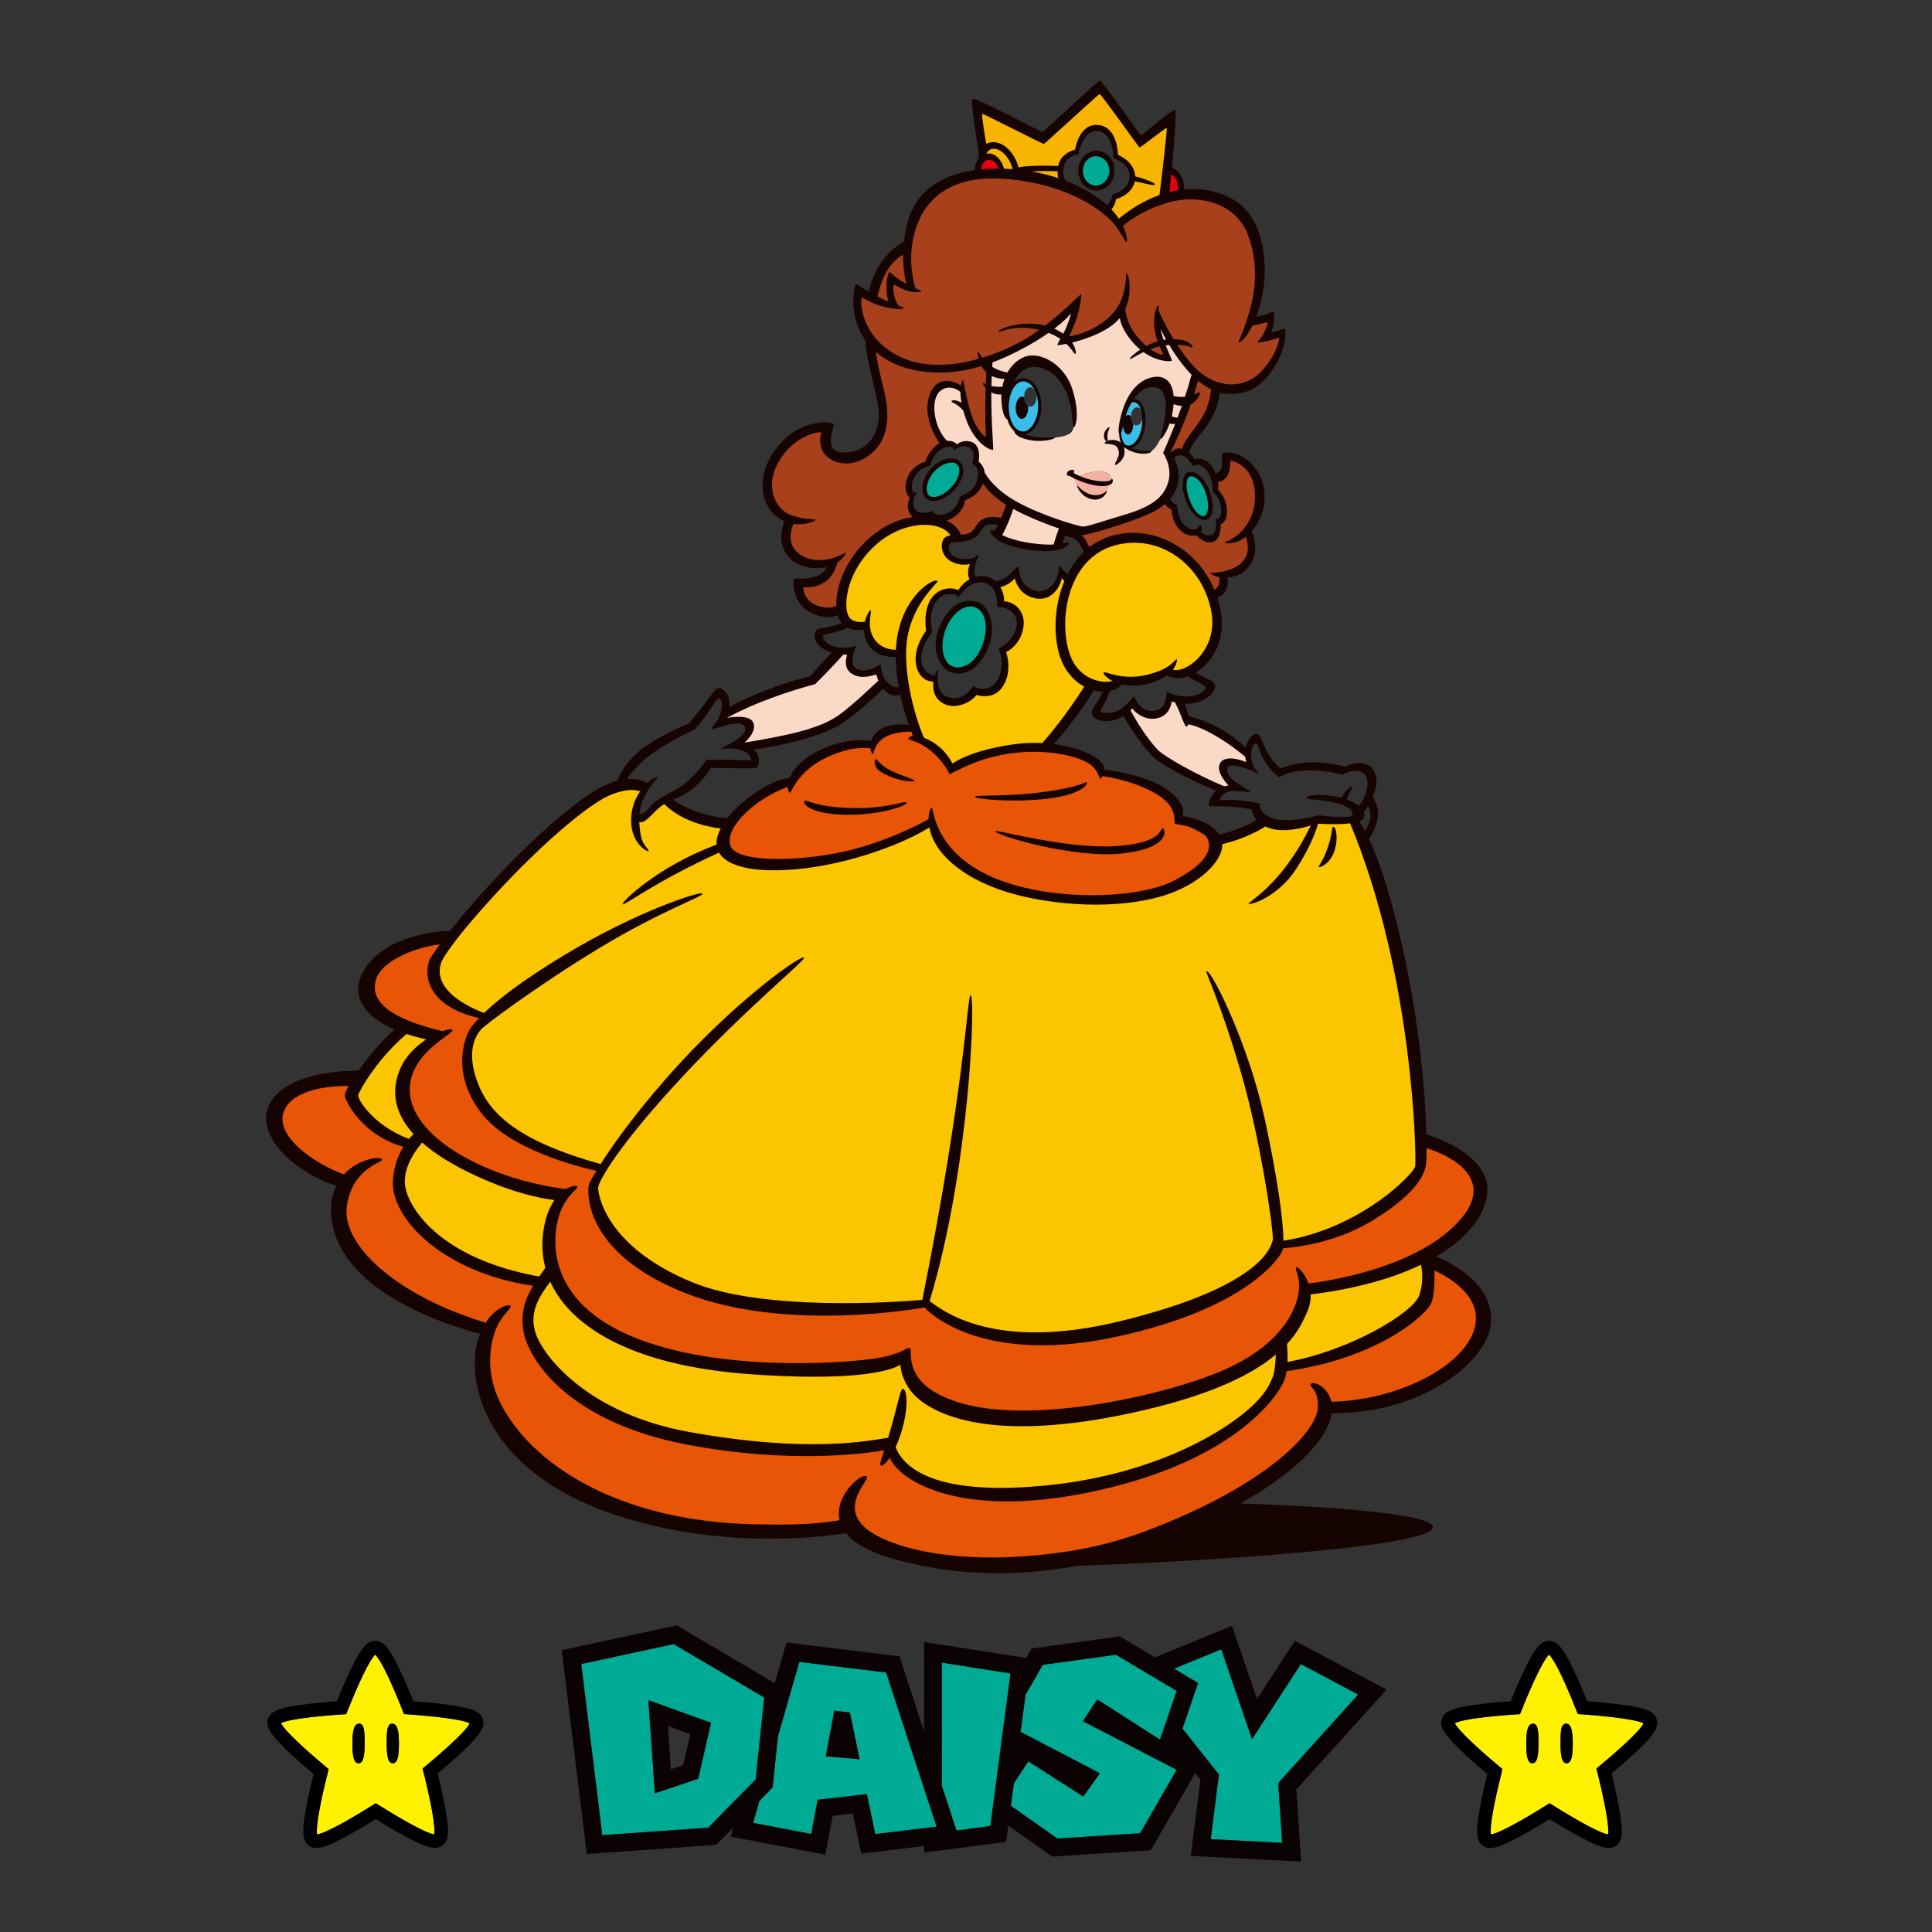 <?xml version="1.0" encoding="UTF-8"?>
<svg xmlns="http://www.w3.org/2000/svg" width="580" height="580" viewBox="0 0 580 580">
  <rect x="0" y="0" width="580" height="580" fill="#333333" stroke="none"/>
  <g id="numbers">
    <path d="m288.705,247.013c-.375-.199-.648-.422-.82-.668-.234-.336-.352-.723-.352-1.16,0-.719.338-1.307,1.014-1.764.527-.352,1.225-.527,2.092-.527,1.148,0,1.997.219,2.546.656s.823.988.823,1.652c0,.387-.109.748-.328,1.084-.164.25-.422.492-.773.727.465.223.812.518,1.04.885s.343.773.343,1.219c0,.43-.099.831-.296,1.204s-.439.661-.727.864-.645.353-1.072.448-.884.144-1.368.144c-.91,0-1.605-.107-2.086-.322s-.846-.531-1.096-.949-.375-.885-.375-1.4c0-.504.117-.931.352-1.28s.596-.62,1.084-.812Zm.943,2.01c0,.379.115.688.346.929s.494.36.791.36c.285,0,.541-.122.768-.366s.34-.554.34-.929c0-.379-.114-.689-.343-.932s-.493-.363-.794-.363c-.297,0-.556.117-.776.352s-.331.551-.331.949Zm.129-3.697c0,.297.093.536.278.718s.433.272.741.272c.273,0,.498-.09.674-.27s.264-.412.264-.697c0-.297-.092-.538-.275-.724-.184-.186-.418-.278-.703-.278-.289,0-.524.091-.706.272s-.272.417-.272.706Z"/>
    <path d="m201.977,396.477c-.375-.199-.648-.422-.82-.668-.234-.336-.352-.723-.352-1.16,0-.719.338-1.307,1.014-1.764.527-.352,1.225-.527,2.092-.527,1.148,0,1.997.219,2.546.656s.823.988.823,1.652c0,.387-.109.748-.328,1.084-.164.25-.422.492-.773.727.465.223.812.518,1.04.885s.343.773.343,1.219c0,.43-.099.831-.296,1.204s-.439.661-.727.864-.645.353-1.072.448-.884.144-1.368.144c-.91,0-1.605-.107-2.086-.322s-.846-.531-1.096-.949-.375-.885-.375-1.4c0-.504.117-.931.352-1.28s.596-.62,1.084-.812Zm.943,2.01c0,.379.115.688.346.929s.494.36.791.36c.285,0,.541-.122.768-.366s.34-.554.34-.929c0-.379-.114-.689-.343-.932s-.493-.363-.794-.363c-.297,0-.556.117-.776.352s-.331.551-.331.949Zm.129-3.697c0,.297.093.536.278.718s.433.272.741.272c.273,0,.498-.09.674-.27s.264-.412.264-.697c0-.297-.092-.538-.275-.724-.184-.186-.418-.278-.703-.278-.289,0-.524.091-.706.272s-.272.417-.272.706Z"/>
    <path d="m278.822,457.537c-.375-.199-.648-.422-.82-.668-.234-.336-.352-.723-.352-1.16,0-.719.338-1.307,1.014-1.764.527-.352,1.225-.527,2.092-.527,1.148,0,1.997.219,2.546.656s.823.988.823,1.652c0,.387-.109.748-.328,1.084-.164.25-.422.492-.773.727.465.223.812.518,1.04.885s.343.773.343,1.219c0,.43-.099.831-.296,1.204s-.439.661-.727.864-.645.353-1.072.448-.884.144-1.368.144c-.91,0-1.605-.107-2.086-.322s-.846-.531-1.096-.949-.375-.885-.375-1.4c0-.504.117-.931.352-1.28s.596-.62,1.084-.812Zm.943,2.01c0,.379.115.688.346.929s.494.36.791.36c.285,0,.541-.122.768-.366s.34-.554.34-.929c0-.379-.114-.689-.343-.932s-.493-.363-.794-.363c-.297,0-.556.117-.776.352s-.331.551-.331.949Zm.129-3.697c0,.297.093.536.278.718s.433.272.741.272c.273,0,.498-.09.674-.27s.264-.412.264-.697c0-.297-.092-.538-.275-.724-.184-.186-.418-.278-.703-.278-.289,0-.524.091-.706.272s-.272.417-.272.706Z"/>
    <g>
      <path d="m463.844,532.633v6.604h-1.825v-4.327c-.295.224-.581.406-.857.545s-.622.272-1.039.399v-1.479c.614-.198,1.091-.436,1.431-.713s.605-.62.797-1.028h1.493Z"/>
      <path d="m465.806,535.964c0-1.234.222-2.098.667-2.591s1.121-.74,2.031-.74c.437,0,.796.054,1.076.162s.509.248.687.421.317.354.419.545.184.413.246.667c.121.484.182.989.182,1.515,0,1.178-.199,2.04-.598,2.587s-1.085.819-2.06.819c-.546,0-.988-.087-1.324-.261s-.613-.43-.828-.766c-.157-.239-.278-.566-.365-.981s-.131-.873-.131-1.375Zm1.789.004c0,.827.073,1.392.219,1.694s.358.454.636.454c.183,0,.342-.064.476-.193s.233-.331.297-.609c.063-.278.095-.71.095-1.298,0-.862-.073-1.442-.219-1.739s-.365-.445-.658-.445c-.298,0-.514.151-.647.454s-.199.863-.199,1.681Z"/>
    </g>
    <g>
      <path d="m111.119,532.633v6.604h-1.825v-4.327c-.295.224-.581.406-.857.545s-.622.272-1.039.399v-1.479c.614-.198,1.091-.436,1.431-.713s.605-.62.797-1.028h1.493Z"/>
      <path d="m113.081,535.964c0-1.234.222-2.098.667-2.591s1.121-.74,2.031-.74c.437,0,.796.054,1.076.162s.509.248.687.421.317.354.419.545.184.413.246.667c.121.484.182.989.182,1.515,0,1.178-.199,2.04-.598,2.587s-1.085.819-2.06.819c-.546,0-.988-.087-1.324-.261s-.613-.43-.828-.766c-.157-.239-.278-.566-.365-.981s-.131-.873-.131-1.375Zm1.789.004c0,.827.073,1.392.219,1.694s.358.454.636.454c.183,0,.342-.064.476-.193s.233-.331.297-.609c.063-.278.095-.71.095-1.298,0-.862-.073-1.442-.219-1.739s-.365-.445-.658-.445c-.298,0-.514.151-.647.454s-.199.863-.199,1.681Z"/>
    </g>
    <path d="m329.422,143.386l.476-.06c.013.067.034.114.063.141s.066.041.109.041c.077,0,.137-.039.18-.116.031-.057.055-.178.071-.363-.057.059-.116.102-.176.129s-.13.041-.209.041c-.154,0-.285-.055-.391-.165s-.159-.248-.159-.416c0-.114.027-.219.081-.313s.129-.165.223-.213.214-.072.357-.072c.172,0,.311.03.415.089s.188.153.25.282.093.299.093.511c0,.311-.065.539-.196.684s-.312.217-.544.217c-.137,0-.245-.016-.325-.048s-.145-.078-.198-.139-.093-.138-.121-.229Zm.882-.769c0-.093-.024-.166-.071-.219s-.104-.079-.172-.079c-.063,0-.116.024-.158.072s-.063.12-.063.215c0,.096.022.17.065.221.044.051.098.076.163.076.067,0,.123-.025.168-.074s.067-.12.067-.212Z"/>
    <path d="m346.569,45.26v6.632h-1.833v-4.346c-.297.225-.583.408-.861.547s-.625.273-1.043.4v-1.486c.617-.199,1.096-.437,1.437-.716.341-.279.608-.623.801-1.032h1.499Z"/>
    <path d="m305.816,80.847h-7.16c.082-.707.331-1.372.747-1.995s1.196-1.358,2.341-2.206c.699-.52,1.146-.914,1.342-1.184s.293-.525.293-.768c0-.262-.097-.485-.29-.671s-.437-.278-.729-.278c-.305,0-.554.096-.747.287s-.323.529-.39,1.014l-2.391-.193c.094-.672.266-1.196.516-1.573s.603-.666,1.058-.867,1.085-.302,1.89-.302c.84,0,1.493.096,1.96.287s.834.485,1.102.882.401.841.401,1.333c0,.523-.153,1.023-.46,1.5s-.864,1-1.673,1.57c-.48.332-.802.564-.964.697s-.353.307-.571.521h3.727v1.945Z"/>
    <path d="m331.884,105.241l-1.528-.274c.127-.487.371-.86.732-1.119s.873-.389,1.534-.389c.759,0,1.309.142,1.647.425s.508.639.508,1.067c0,.251-.069.479-.206.683s-.345.382-.623.536c.225.056.397.12.516.194.193.119.343.276.451.47s.161.427.161.697c0,.339-.089.664-.266.974s-.433.55-.766.718-.771.252-1.314.252c-.529,0-.947-.062-1.252-.187s-.557-.306-.754-.546-.349-.54-.454-.903l1.616-.214c.064.325.162.551.296.677s.304.189.51.189c.217,0,.398-.079.542-.238s.216-.37.216-.635c0-.27-.069-.479-.208-.627s-.327-.222-.566-.222c-.127,0-.302.032-.524.095l.083-1.155c.09.013.16.02.21.02.212,0,.388-.067.53-.202s.212-.295.212-.48c0-.177-.053-.319-.159-.425s-.251-.159-.437-.159c-.191,0-.345.058-.464.173s-.2.317-.242.605Z"/>
    <path d="m243.899,209.835l-1.528-.274c.127-.487.371-.86.732-1.119s.873-.389,1.534-.389c.759,0,1.309.142,1.647.425s.508.639.508,1.067c0,.251-.069.479-.206.683s-.345.382-.623.536c.225.056.397.12.516.194.193.119.343.276.451.47s.161.427.161.697c0,.339-.089.664-.266.974s-.433.55-.766.718-.771.252-1.314.252c-.529,0-.947-.062-1.252-.187s-.557-.306-.754-.546-.349-.54-.454-.903l1.616-.214c.064.325.162.551.296.677s.304.189.51.189c.217,0,.398-.079.542-.238s.216-.37.216-.635c0-.27-.069-.479-.208-.627s-.327-.222-.566-.222c-.127,0-.302.032-.524.095l.083-1.155c.09.013.16.02.21.02.212,0,.388-.067.53-.202s.212-.295.212-.48c0-.177-.053-.319-.159-.425s-.251-.159-.437-.159c-.191,0-.345.058-.464.173s-.2.317-.242.605Z"/>
    <path d="m357.948,223.771l-1.528-.274c.127-.487.371-.86.732-1.119s.873-.389,1.534-.389c.759,0,1.309.142,1.647.425s.508.639.508,1.067c0,.251-.069.479-.206.683s-.345.382-.623.536c.225.056.397.12.516.194.193.119.343.276.451.47s.161.427.161.697c0,.339-.089.664-.266.974s-.433.55-.766.718-.771.252-1.314.252c-.529,0-.947-.062-1.252-.187s-.557-.306-.754-.546-.349-.54-.454-.903l1.616-.214c.064.325.162.551.296.677s.304.189.51.189c.217,0,.398-.079.542-.238s.216-.37.216-.635c0-.27-.069-.479-.208-.627s-.327-.222-.566-.222c-.127,0-.302.032-.524.095l.083-1.155c.09.013.16.02.21.02.212,0,.388-.067.53-.202s.212-.295.212-.48c0-.177-.053-.319-.159-.425s-.251-.159-.437-.159c-.191,0-.345.058-.464.173s-.2.317-.242.605Z"/>
    <path d="m184.388,508.917h-4.348v-1.963l4.348-5.168h2.08v5.279h1.078v1.852h-1.078v1.605h-2.08v-1.605Zm0-1.852v-2.703l-2.297,2.703h2.297Z"/>
    <path d="m241.905,535.267h-4.348v-1.963l4.348-5.168h2.08v5.279h1.078v1.852h-1.078v1.605h-2.08v-1.605Zm0-1.852v-2.703l-2.297,2.703h2.297Z"/>
    <path d="m291.418,513.165h-4.348v-1.963l4.348-5.168h2.08v5.279h1.078v1.852h-1.078v1.605h-2.08v-1.605Zm0-1.852v-2.703l-2.297,2.703h2.297Z"/>
    <path d="m335.782,544.212h-4.348v-1.963l4.348-5.168h2.08v5.279h1.078v1.852h-1.078v1.605h-2.08v-1.605Zm0-1.852v-2.703l-2.297,2.703h2.297Z"/>
    <path d="m389.114,518.445h-4.348v-1.963l4.348-5.168h2.08v5.279h1.078v1.852h-1.078v1.605h-2.08v-1.605Zm0-1.852v-2.703l-2.297,2.703h2.297Z"/>
    <path d="m359.778,149.798h-1.717v-.775l1.717-2.041h.821v2.085h.426v.731h-.426v.634h-.821v-.634Zm0-.731v-1.067l-.907,1.067h.907Z"/>
    <path d="m282.909,144.945h-1.717v-.775l1.717-2.041h.821v2.085h.426v.731h-.426v.634h-.821v-.634Zm0-.731v-1.067l-.907,1.067h.907Z"/>
    <path d="m289.685,191.801h-1.717v-.775l1.717-2.041h.821v2.085h.426v.731h-.426v.634h-.821v-.634Zm0-.731v-1.067l-.907,1.067h.907Z"/>
    <path d="m329.131,52.327h-1.717v-.775l1.717-2.041h.821v2.085h.426v.731h-.426v.634h-.821v-.634Zm0-.731v-1.067l-.907,1.067h.907Z"/>
    <path d="m296.421,48.718h1.111v.374h-.753l-.04.253c.052-.025.104-.043.155-.055s.101-.018.151-.018c.169,0,.305.051.41.153s.157.23.157.385c0,.109-.027.213-.081.314s-.131.177-.23.23-.226.079-.381.079c-.111,0-.206-.011-.286-.032s-.147-.052-.202-.094-.101-.089-.135-.142-.063-.119-.086-.198l.474-.052c.011.076.038.134.08.173s.092.059.151.059c.065,0,.119-.025.161-.074s.064-.123.064-.221c0-.1-.021-.174-.064-.221s-.1-.07-.171-.07c-.045,0-.089.011-.131.033-.031.016-.066.045-.103.087l-.399-.057.148-.906Z"/>
    <path d="m308.06,126.659l-.605.075c-.016-.085-.043-.144-.08-.179s-.083-.052-.138-.052c-.099,0-.175.05-.23.149-.04.072-.069.225-.088.46.073-.074.147-.128.224-.164s.165-.053.266-.053c.195,0,.36.07.495.209s.202.316.202.53c0,.144-.034.276-.102.396s-.163.21-.284.271-.273.092-.455.092c-.219,0-.395-.037-.527-.112s-.238-.194-.317-.358-.119-.381-.119-.651c0-.395.083-.685.25-.869s.397-.276.692-.276c.174,0,.312.02.413.061s.185.099.252.177.118.175.152.293Zm-1.121.976c0,.119.03.211.09.279s.133.101.22.101c.08,0,.146-.03.2-.091s.081-.151.081-.272c0-.124-.028-.218-.084-.282s-.125-.097-.208-.097c-.085,0-.156.031-.213.094s-.086.152-.086.269Z"/>
    <path d="m339.931,131.441l-.605.075c-.016-.085-.043-.144-.08-.179s-.083-.052-.138-.052c-.099,0-.175.05-.23.149-.04.072-.069.225-.088.46.073-.074.147-.128.224-.164s.165-.053.266-.053c.195,0,.36.07.495.209s.202.316.202.53c0,.144-.034.276-.102.396s-.163.21-.284.271-.273.092-.455.092c-.219,0-.395-.037-.527-.112s-.238-.194-.317-.358-.119-.381-.119-.651c0-.395.083-.685.25-.869s.397-.276.692-.276c.174,0,.312.02.413.061s.185.099.252.177.118.175.152.293Zm-1.121.976c0,.119.03.211.09.279s.133.101.22.101c.08,0,.146-.03.2-.091s.081-.151.081-.272c0-.124-.028-.218-.084-.282s-.125-.097-.208-.097c-.085,0-.156.031-.213.094s-.086.152-.086.269Z"/>
    <path d="m139.512,360.729h6.967v1.611c-.605.547-1.111,1.139-1.518,1.775-.492.773-.881,1.635-1.166,2.584-.227.738-.379,1.611-.457,2.619h-2.379c.188-1.402.482-2.578.885-3.527s1.039-1.965,1.91-3.047h-4.242v-2.016Z"/>
    <path d="m306.004,345.315h6.967v1.611c-.605.547-1.111,1.139-1.518,1.775-.492.773-.881,1.635-1.166,2.584-.227.738-.379,1.611-.457,2.619h-2.379c.188-1.402.482-2.578.885-3.527s1.039-1.965,1.91-3.047h-4.242v-2.016Z"/>
    <path d="m337.861,178.123h6.967v1.611c-.605.547-1.111,1.139-1.518,1.775-.492.773-.881,1.635-1.166,2.584-.227.738-.379,1.611-.457,2.619h-2.379c.188-1.402.482-2.578.885-3.527s1.039-1.965,1.91-3.047h-4.242v-2.016Z"/>
  </g>
  <g id="colorable">
    <path id="color-1" d="m319.114,55.066c-.115-.054-.235-.116-.347-.166-4.917-2.208-17.764-2.509-17.564-2.609.033-.016-.124-.148-.388-.343-.333-1.316-1.461-4.794-4.028-4.55-.716.068-1.258.359-1.681.757-.073-.047-.125-.08-.125-.08l.301-3.111-1.004-12.645c.602-.301,18.968,9.635,18.968,9.635,0,0,16.159-15.054,16.962-15.355s12.243,16.159,12.243,16.159c0,0,8.33-6.825,9.032-6.323.634.453-1.677,19.48-2.131,23.166-4.666,1.265-9.378,3.713-13.666,7.604l-.868-.868c-.563-.738-1.478-1.82-2.809-3.06l2.514-4.06s5.118-.803,5.521-5.519c.402-4.717-5.32-6.724-5.32-6.724,0,0-.301-8.129-5.118-8.43-4.817-.301-6.122,7.326-6.122,7.326,0,0-3.011-.201-4.717,3.011-1.343,2.528-.201,5.173.347,6.187Z" style="fill: #f7b400;"/>
    <path id="color-4" d="m324.336,51.011c0-3.312,2.865-4.973,4.893-4.817,1.957.151,4.667,1.731,4.366,5.495s-2.333,4.893-4.591,4.893-4.667-2.258-4.667-5.57Z" style="fill: #00ab95;"/>
    <path id="color-5" d="m354.444,58.312l-4.516.677.828-7.452s2.108-.301,3.161,1.731c1.054,2.032.527,5.043.527,5.043Zm-57.657-10.914c-.716.068-1.258.359-1.681.757-1.443,1.363-1.405,4.06-1.405,4.06l7.226.226s-.035-.189-.112-.493c-.333-1.316-1.461-4.794-4.028-4.55Z" style="fill: #e50013;"/>
    <path id="color-2" d="m252.799,182.603l-.171.056s.401.903-6.122.602-6.424-7.928-6.424-7.928c0,0,4.316-.201,6.725-1.405,2.409-1.204,2.81-4.616,2.81-4.616,0,0-7.427,1.405-11.541-2.309-4.114-3.714-1.204-11.14-1.204-11.14,0,0-1.807.101-4.817-3.814s-1.707-11.642,3.814-18.366c5.521-6.724,12.544-5.118,12.444-4.817-.1.301-.502,5.118-.502,5.118l2.811,2.308c2.811,2.308,8.931,1.505,13.047-4.717,4.115-6.222-.602-14.954-1.405-19.37-.803-4.416-.903-9.434-.903-9.434-4.014-6.122-4.115-14.753-3.513-15.054.602-.301,3.613,1.505,3.613,1.505,3.914-13.449,10.839-14.753,10.839-14.753,0,0,0-7.226,6.323-14.853,6.323-7.627,20.274-8.832,35.83-5.219,2.517.585,4.767,1.32,6.778,2.141,1.301.718,2.973,1.626,3.99,2.119,3.557,2.364,6.695,4.773,6.695,4.773l2.905,2.905c.48.629.706,1.009.706,1.009.053-.049.108-.092.162-.141l.442.442s4.516-3.714,7.126-5.419c2.61-1.706,6.022-2.007,6.022-2.007,0,0,.028-.224.077-.62,12.684-3.439,25.007,1.889,27.421,10.957,3.312,12.445-1.204,25.792-1.204,25.792l5.822-1.104c0,3.512-1.104,5.621-1.104,5.621l4.717-.803c-2.006,11.441-7.427,14.051-11.642,16.058s-8.43.402-8.43.402c0,4.516-2.609,9.835-4.817,12.143-2.209,2.308-4.315,7.327-4.315,7.327l.274.799c-.401-.315-.854-.626-1.378-.899-2.309-1.204-3.512,1.706-3.412,2.007,0,0,1.505,3.312,1.204,5.62-.301,2.308-2.61,6.022-2.61,6.022.301,1.104,2.71,2.81,2.71,2.81,0,0-.2,3.111,1.607,5.419s5.419,2.007,5.419,2.007c0,0,1.906,3.011,4.114,2.208s2.108-5.419,2.108-5.419c0,0,1.707-.402,1.908-3.312s-3.011-6.523-3.011-6.523c0,0-.228-1.701-.844-3.525,1.412-.079,2.688-.297,3.253-.791,1.607-1.405,1.304-5.32,1.304-5.32,5.721.401,9.535,5.621,9.535,13.047s-3.513,9.334-3.513,9.334c0,0,2.008,5.419.502,8.832-1.505,3.412-7.527,4.416-7.527,4.416,0,0,.2,3.412-.301,4.115-.501.702-3.011,1.505-3.011,1.505,0,0-.364-.517-.937-1.315-.025-.064-.042-.126-.068-.19-4.726-11.816-16.692-16.852-25.957-15.237-5.501.835-10.109,3.643-10.605,3.955-.592-1.226-1.65-3.294-2.829-4.022-.092-.057-.189-.111-.289-.164l-.063-.087s0-1.505.402-1.706l-2.109.703-.631.204c-1.179-.313-2.179-.456-2.179-.456l-.416,1.297-.286.093,1.104-2.945s3.413,1.405,6.022.903,19.77-5.32,23.082-8.631,4.215-6.322,3.914-8.831-2.108-6.122-2.108-6.122c0,0,4.919-9.635,8.631-23.686l-5.721-6.724-4.817-8.932-.401.703s-.903,5.319,3.011,10.437c0,0-5.218.201-9.032-4.215-3.814-4.416-5.32-10.538-5.32-10.538,0,0-3.313,5.119-8.631,7.126-5.318,2.007-8.329,2.409-8.329,2.409,0,0,2.006-4.516,3.111-10.237,0,0-6.222,6.323-12.745,9.635s-12.922,5.921-12.922,5.921c0,0-.151,6.925-.326,14.652-.162,7.149.301,10.638.301,10.94s-4.617-2.609-5.621-6.824c-1.003-4.215-2.409-9.735-2.409-9.735,0,0-4.415-3.111-7.025-.502-2.61,2.609-3.814,9.233,1.304,16.459.153.216.311.418.467.627-1.997.516-4.636,3.519-4.983,5.746,0,0-1.203.151-3.562,2.258-2.359,2.108-2.81,6.373-.903,7.728,0,0-1.154,1.605-.602,3.362s3.361,2.66,3.361,2.66l2.559-.151s1.756,1.154,4.215.402l2.459-.753,2.61-4.767s3.161-.953,4.315-2.76c.836-1.31,1.223-2.984,1.374-3.809.318.211.516.348.533.396.101.301,4.417,5.118,8.833,7.527.265.144-2.509,6.323-2.71,6.022-.107-.161-.586.909-1.01,1.941l.709-2.343s-3.464-1.606-5.671.301c-2.208,1.907-2.91,3.613-3.06,3.613-.125,0-2.997.825-4.096,1.08l-.722-.177s1.104-2.007-3.512-4.416-16.761-.101-24.388,8.029c-5.962,6.355-7.073,13.187-6.654,17.407Z" style="fill: #a7401b;"/>
    <path id="color-3" d="m350.178,135.791s4.919-9.635,8.631-23.686l-5.721-6.724-4.817-8.932-.401.703s-.903,5.319,3.011,10.437c0,0-5.218.201-9.032-4.215-3.814-4.416-5.32-10.538-5.32-10.538,0,0-3.313,5.119-8.631,7.126-5.318,2.007-8.329,2.409-8.329,2.409,0,0,2.006-4.516,3.111-10.237,0,0-6.222,6.323-12.745,9.635s-12.922,5.921-12.922,5.921c0,0-.151,6.925-.326,14.652-.162,7.149.301,10.638.301,10.94s-4.617-2.609-5.621-6.824c-1.003-4.215-2.409-9.735-2.409-9.735,0,0-4.415-3.111-7.025-.502-2.61,2.609-3.814,9.233,1.304,16.459.153.216.311.418.467.627.028-.007.057-.019.085-.025,2.006-.452,3.112.954,3.112.954,0,0,2.798-1.547,4.917-.402,1.857,1.004,1.003,4.867,1.054,5.018.051.151,1.756,3.864,1.756,3.864,0,0-.024.194-.081.507.318.211.516.348.533.396.101.301,4.417,5.118,8.833,7.527.265.144-2.509,6.323-2.71,6.022-.107-.161-.586.909-1.01,1.941l-.562,1.857c.124.077.339.203.629.36l5.133,1.895c.7.156,1.443.287,2.232.369,1.033.108,2.059.191,3.038.257.871.059,1.7.104,2.46.138l4.041.097 1-2.666,1.104-2.945s3.413,1.405,6.022.903,19.77-5.32,23.082-8.631,4.215-6.322,3.914-8.831-2.108-6.122-2.108-6.122Zm-29.054-5.62c-1.461.933-3.954,1.158-5.268,1.304-2.258.251-6.754.079-9.283-.853-.512-.189-1.226-.846-1.887-1.644-1.122-.897-1.885-2.484-2.131-4.617-.393-2.128-.541-5.231.255-8.844,1.204-5.47,4.366-8.079,11.942-5.469,7.576,2.609,7.727,14.151,7.678,16.961-.021,1.176-.254,2.49-1.305,3.161Zm12.47,14.477c-.226.753-1.204.828-1.204.828.527,1.204-.376,4.366-4.366,3.839-3.639-.481-5.457-5.519-5.749-6.403-.034-.083-.047-.145-.047-.145,0,0,.019.06.047.145.095.228.367.615,1.082.306,1.707-.738,5.212-2.019,7.226-1.731,3.161.452,3.237,2.409,3.011,3.161Zm9.309-8.907c-1.857-.051-4.165-1.204-4.165-1.204,0,0-.369-.204-.821-.604-.775-.429-1.232-1.245-1.425-2.1-.058-.165-.121-.326-.163-.507-.403-1.772.002-3.097.438-4.741l.967-3.99s.425-.756,1.015-1.422c1.108-2.164,2.514-4.306,3.502-4.8,1.707-.853,5.369-2.409,7.125.552,1.756,2.96,1.707,9.183-.753,14.352s-3.864,4.516-5.721,4.466Z" style="fill: #fad9c7;"/>
    <path id="color-6" d="m304.686,128.979c.665.531,1.453.825,2.338.84,2.96.051,4.917-3.111,4.917-8.029s-2.759-7.728-4.867-7.628c-2.158.103-4.215,2.459-4.567,7.477-.069.984-.048,1.892.048,2.721.202,1.094.468,1.936.706,2.447.325.696.856,1.484,1.425,2.17Zm4.529-12.719c1.016-.032,1.884,1.24,1.936,2.843.053,1.603-.729,2.93-1.745,2.963-1.017.033-1.884-1.239-1.937-2.843-.052-1.603.73-2.929,1.747-2.963Z" style="fill: #3abde8;"/>
    <path id="color-6-2" data-name="color-6" d="m336.379,131.023c.009.265.052.537.113.808.342.967.927,1.66,1.425,2.1.283.157.6.271.971.303,1.707.151,3.564-1.555,4.266-5.921.702-4.366-.301-7.929-2.76-8.129-.564-.046-1.159.44-1.644.987-.806,1.574-1.455,3.16-1.667,4.132-.099.456-.208.875-.315,1.28l-.188.777s-.249,2.258-.2,3.663Zm5.04-8.733c.962.055,1.676,1.31,1.592,2.803-.084,1.494-.93,2.663-1.893,2.609-.963-.054-1.677-1.308-1.595-2.803.085-1.495.934-2.662,1.896-2.609Z" style="fill: #3abde8;"/>
    <path id="color-4-2" data-name="color-4" d="m358.207,143.017s.357.038.912.083c1.379.93,2.83,2.754,3.454,5.01.979,3.538,1.129,6.774-.527,7.301-1.656.527-3.839-1.43-5.495-5.344s-.732-7.321.452-7.602c.304-.072.661-.037,1.046.089l.159.463Z" style="fill: #00ab95;"/>
    <path id="color-9" d="m323.357,143.217c1.707-.738,5.212-2.019,7.226-1.731,3.161.452,3.237,2.409,3.011,3.161-.226.753-1.204.828-1.204.828.527,1.204-.376,4.366-4.366,3.839-3.639-.481-5.457-5.519-5.749-6.403.095.228.367.615,1.082.306Z" style="fill: #f4b0a1;"/>
    <path id="color-4-3" data-name="color-4" d="m287.604,138.851c2.032,2.333.226,6.022-2.183,8.506-2.409,2.484-5.344,3.237-7.075,1.731-1.731-1.505-.452-5.871,1.581-8.054,2.032-2.183,6.21-3.869,7.678-2.183Z" style="fill: #00ab95;"/>
    <path id="color-3-2" data-name="color-3" d="m216.62,216.074c.027-.062.057-.134.085-.203l1.599-1.599s2.71-2.208,10.237-5.419c7.527-3.211,15.455-4.918,15.455-4.918l7.628-8.43,1.628-.088c.981.077,1.738.087,2.013.088-.245.732-.969,3.392.574,5.621,1.806,2.61,7.828.301,7.828.301l.514,1.67c.042.148.088.299.14.454l.551,1.791s-9.032,9.534-16.258,12.745c-7.226,3.211-17.865,5.32-21.277,5.922-3.412.602-5.721-.602-5.721-.602,0,0,.083-.094.212-.247,1.307-1.068,3.862-3.499,2.799-5.474-.083-.55-.739-.915-1.637-1.161-.301-.091-.619-.164-.957-.208-2.115-.352-4.829-.266-5.413-.242Z" style="fill: #fad9c7;"/>
    <path id="color-7" d="m357.404,201.627c-.082.039-.153.066-.234.103-.44-.249-.719-.404-.719-.404l-3.413,1.355-2.07-.578c-.219-.255-.288-.475-.288-.475,0,0-.178.101-.486.259l-.568-.159s-5.645,2.183-6.805,2.551c-.155.018-.31.035-.464.047-.565-.009-2.032.006-3.366.024-1.981-.138-2.963-.515-2.963-.515,0,0-.321.663-1.106,1.321l-2.25,1.111c-.518.123-1.1.195-1.763.177-3.813-.101-3.914-.903-3.914-.903,0,0-6.123,11.241-12.847,18.667,0,0,.071.04.195.109-11.938-.897-23.145,2.594-28.798,6.515,0,0-3.714-6.924-9.635-8.63,0,0-2.996-6.806-4.633-14.845.522-.184.77-.411.77-.411l-1.755-10.738s-4.215.401-7.427-2.409c-.182-.16-.35-.32-.511-.481-1.445-2.21-2.251-5.189-2.251-5.189l-.157-.025c0-.141.007-.226.007-.226,0,0-.374.055-.938.079l-3.636-.574c-.833-.372-1.562-.964-1.948-1.913-.285-.701-.515-1.688-.632-2.866-.419-4.22.691-11.052,6.654-17.407,7.627-8.129,19.771-10.437,24.388-8.029s3.512,4.416,3.512,4.416l.722.177c-.228.053-.386.083-.42.075-.201-.051-2.711.15-3.263.702s-1.705,3.914,1.556,5.419c3.261,1.505,6.323.502,6.323.502,0,0-.371.652-.623,1.554-.333,1.193-.456,2.822.773,3.966,0,0-3.011,1.405-4.366,4.015,0,0-3.966-1.455-6.273.703-2.307,2.158-3.361,6.574-3.211,6.724.151.151.552,3.964.552,3.964,0,0-2.308,2.459-3.06,6.473-.753,4.015.701,6.122,2.308,7.176,1.607,1.054,2.459.803,2.459.803,0,0-.702,6.222,3.914,7.025,4.616.803,7.928-2.96,7.928-2.96,0,0,3.312,1.455,6.072-1.054,2.76-2.509,2.96-7.176,3.011-8.23.051-1.054-.502-3.262-.502-3.262,0,0,3.412-1.605,4.516-5.369,1.104-3.763-1.004-7.075-2.258-7.929s-3.161-.652-3.161-.652l-1.405-5.621s2.761-.702,4.166-1.906c1.404-1.204,2.057-1.807,2.057-1.807,0,0,1.204,6.071,6.022,6.573s7.074-4.867,7.175-6.674l2.559,1.907s1.504-2.041,2.544-3.466l.016.004s.037-.063.092-.152c.494-.678.861-1.186.861-1.203,0-.051,2.76-2.509,2.61-2.559-.013-.004-.038-.045-.07-.101,2.125-1.847,5.275-3.822,9.654-4.717.176-.036.36-.052.538-.083.32-.049.643-.089.967-.123,9.115-1.12,20.425,3.949,24.99,15.361.026.064.043.126.068.19,4.692,11.957.101,21.804-5.788,24.599Z" style="fill: #fbc600;"/>
    <path id="color-4-4" data-name="color-4" d="m295.733,193.949c-1.204,2.936-4.893,9.334-9.936,6.85-5.043-2.484-4.667-8.054-2.258-13.097,2.409-5.043,5.688-7.22,9.108-5.871,5.344,2.108,4.29,9.183,3.086,12.119Z" style="fill: #00ab95;"/>
    <path id="color-3-3" data-name="color-3" d="m351.183,209.706s.716.258,1.996.388l.813.465,2.006,5.621c11.541,2.409,18.667,10.538,18.667,10.538.001,2.609.703,3.713.703,3.713,0,0-4.34-2.743-6.945-1.163-.18.097-.347.209-.482.36-.537.494-.686,1.086-.61,1.71.057,1.717,1.677,3.713,3.521,5.114,0,0-1.39-.047-2.877.517-.908.106-1.639.186-1.639.186,0,0-12.947-6.122-17.865-9.334-4.731-3.089-10.2-13.787-10.611-14.598,1.225-.886,2.08-1.71,2.08-1.71,0,0,2.258,3.864,6.172,3.412.268-.031.52-.085.762-.154.064-.001.128.006.192.003,1.946-.115,3.009-1.99,3.564-3.582.393-.838.551-1.486.551-1.486Z" style="fill: #fad9c7;"/>
    <path id="color-8" d="m349.075,267.364c-12.344,3.714-32.116,5.318-49.88-2.008-17.764-7.327-19.57-18.767-19.57-18.767,0,0-12.043,9.032-31.514,12.244-19.47,3.211-27.398-.201-30.208-2.71-1.833-1.637-1.513-4.861,1.401-8.823,1.551-2.11,3.825-4.427,6.929-6.833,8.931-6.925,11.04-5.218,11.04-5.218,0,0,2.81-5.018,10.939-9.133s13.951-2.509,13.951-2.509c0,0-.101-1.605,3.211-3.713,3.312-2.108,9.032-1.104,9.032-1.104l1.505,3.413c5.92,1.707,9.635,8.63,9.635,8.63,5.653-3.921,16.86-7.412,28.798-6.515,1.201.09,2.408.21,3.619.393,13.248,2.008,12.344,7.226,12.344,7.226,0,0,10.839,1.104,17.664,5.018,6.639,3.808,5.872,9.12,5.825,9.407-.001.008-.004.027-.004.027,0,0,.034.008.09.02,6.396,3.58,10.941,6.131,10.85,6.101.903,3.914-3.312,11.14-15.656,14.854Z" style="fill: #e95506;"/>
    <path id="color-7-2" data-name="color-7" d="m130.052,291.204l2.143-4.872s18.266-23.885,30.912-34.926,18.566-15.255,22.982-15.556l2.178-.081c2.292-.014,3.971.209,4.792.397l.557.186-2.409,6.122-.301,2.91s1.405.602,2.61-.101,2.91-3.111,4.616-4.315c.397-.28.972-.555,1.638-.839,2.365,1.442,5.015,3.069,7.195,4.452,4.861,3.085,11.459,2.774,12.339,2.717-2.913,3.963-3.234,7.186-1.401,8.823,2.81,2.509,10.738,5.921,30.208,2.71,19.47-3.211,31.514-12.244,31.514-12.244,0,0,1.807,11.441,19.57,18.767,17.764,7.327,37.535,5.722,49.88,2.008,12.344-3.714,16.56-10.94,15.656-14.854-.301-.1,10.839-3.011,14.853-5.821,0,0,3.111,1.607,6.122,1.405s9.435-1.807,9.435-1.807c0,0,9.032.502,10.538,0,0,0,.686.66,1.354,1.343,2.373,5.273,9.734,22.334,12.496,36.894,2.55,13.443,5.991,43.833,6.936,58.212l-.012-.003s.009.053.021.128c.128,1.97.209,3.635.233,4.906-.08,1.024-.27,2.023-.655,2.794-1.304,2.61-11.741,13.65-20.272,17.664-8.531,4.014-21.678,6.223-21.678,5.922s-5.018,9.935-24.087,16.759c-19.068,6.825-35.228,11.842-52.188,10.739-16.961-1.103-29.506-10.638-29.807-10.638s-25.09,3.813-49.878,1.304c-24.789-2.509-40.646-16.458-45.062-22.781-4.416-6.323-5.621-12.544-5.018-13.549.602-1.004,2.409-5.118,2.409-5.118,0,0-19.068-2.61-30.81-14.051-11.742-11.441-9.635-19.77-8.831-23.786.803-4.015,5.269-7.527,5.269-7.527,0,0-13.549-3.011-15.807-11.893-.205-.806-.269-1.611-.236-2.403Z" style="fill: #fbc600;"/>
    <path id="color-8-2" data-name="color-8" d="m444.216,356.483c0,8.473-4.331,15.39-15.615,21.154-.879.449-1.787.893-2.751,1.328-13.349,6.022-34.222,8.229-34.222,8.229,0,0,.903,4.917-2.911,11.04-3.814,6.123-20.574,16.057-39.843,21.377-19.269,5.32-42.151,8.33-59.815,4.215-17.664-4.115-17.362-16.258-17.362-16.258-10.136,2.71-33.019,7.527-64.834.602-31.815-6.925-39.843-21.076-41.448-31.714-1.605-10.638,3.111-17.664,3.111-17.664,0,0-19.57-2.559-37.184-14.602-9.795-6.697-11.693-17.011-9.284-22.833s9.134-10.136,9.134-10.136c0,0-4.249-1.188-8.917-2.922-2.891-1.074-5.942-2.358-8.245-3.701-6.022-3.512-4.918-12.244.401-16.861s20.474-6.323,20.474-6.323c0,0-4.64,4.586-4.853,9.791-.032.792.031,1.597.236,2.403,2.258,8.882,15.807,11.893,15.807,11.893,0,0-4.466,3.512-5.269,7.527-.803,4.015-2.911,12.344,8.831,23.786,11.742,11.441,30.81,14.051,30.81,14.051,0,0-1.807,4.114-2.409,5.118-.602,1.004.602,7.226,5.018,13.549,4.416,6.323,20.274,20.272,45.062,22.781,24.789,2.509,49.577-1.304,49.878-1.304s12.847,9.535,29.807,10.638c16.961,1.103,33.12-3.914,52.188-10.739,19.068-6.825,24.087-17.061,24.087-16.759s13.146-1.908,21.678-5.922c8.531-4.014,18.968-15.054,20.272-17.664.385-.771.575-1.77.655-2.794.168-2.139-.15-4.377-.233-4.906-.003-.042-.005-.083-.008-.125.267.07,17.751,4.684,17.751,13.747Z" style="fill: #e95506;"/>
    <path id="color-7-3" data-name="color-7" d="m106.956,327.351c2.047-3.511,9.271-14.49,15.319-19.052,4.668,1.735,8.917,2.922,8.917,2.922,0,0-6.725,4.314-9.134,10.136s-.51,16.136,9.284,22.833c17.613,12.043,37.184,14.602,37.184,14.602,0,0-4.716,7.026-3.111,17.664,1.605,10.638,9.633,24.789,41.448,31.714,31.815,6.925,54.698,2.108,64.834-.602,0,0-.302,12.143,17.362,16.258,17.664,4.115,40.546,1.104,59.815-4.215,19.269-5.32,36.029-15.254,39.843-21.377,3.814-6.123,2.911-11.04,2.911-11.04,0,0,20.873-2.208,34.222-8.229.964-.435,1.873-.879,2.751-1.328.037.263.096.698.164,1.278-.136-.018-.272-.038-.405-.05,0,0,.903,7.529,0,10.338-.337.569-.6,1.013-.811,1.368-2.358,2.977-9.281,7.558-19.362,12.681-12.043,6.122-23.635,7.326-23.635,7.326,0,0-.187,4.986-6.338,11.438-2.345,2.244-5.474,4.794-9.67,7.631-3.007,2.033-5.94,3.781-8.831,5.332-8.039,4.087-17.663,7.659-28.603,10.374-16.754,4.157-40.094,4.215-50.13.301-10.036-3.914-13.699-12.094-13.699-12.094,0,0-22.982,3.011-46.066.602-23.083-2.409-36.631-8.226-46.668-14.651-7.743-5.93-13.344-13.938-15.64-19.588-.7-2.048-.968-3.825-.718-5.103,1.003-5.118,4.215-9.835,4.215-9.835,0,0-.164-.027-.466-.084.102-.199.165-.318.165-.318,0,0-3.523-.475-8.345-1.676-6.431-1.879-15.283-5.189-22.398-10.542-9.434-8.559-12.686-13.318-11.41-19.696.39-1.95.915-3.534,1.459-4.807,1.077-2.136,2.255-3.724,2.255-3.724,0,0-.034-.013-.048-.018.277-.328.449-.483.449-.483,0,0-7.16-2.318-11.558-5.602-.593-.464-1.153-.95-1.675-1.452-.183-.189-.358-.38-.516-.573-.818-1.005-1.484-1.891-2.027-2.68-1.192-2.182-1.455-4.3-1.335-5.98Z" style="fill: #fbc600;"/>
    <path id="color-8-3" data-name="color-8" d="m445.12,393.817c-.2,5.821-.201,12.344-15.155,20.775s-32.015,7.728-32.015,7.728c0,0-.602,5.419-4.617,10.337-4.015,4.917-24.889,18.165-34.926,24.187-10.037,6.022-43.255,16.46-72.059,12.144-28.804-4.315-30.108-11.542-30.108-11.542,0,0-23.785,4.416-47.671,1.405-23.885-3.011-44.761-13.85-56.805-29.506-12.043-15.656-5.118-29.606-5.118-29.606,0,0-7.627-1.906-13.549-4.215s-17.463-8.129-26.796-18.968c-9.334-10.839-2.61-21.678-2.61-21.678-6.022-1.908-18.265-9.534-20.372-14.452-2.108-4.918-.903-9.735,6.925-13.248s18.366-4.114,17.663-3.211c-.308.396-.828,1.659-.951,3.383-.308.529-.501.891-.553,1.033-.308.847.098,2.348,1.888,4.947.377.69.84,1.386,1.423,2.078.34.403.721.792,1.119,1.175.484.501,1.051.986,1.675,1.452,4.55,3.558,10.697,5.928,11.109,6.084-.511.604-1.38,1.809-2.206,3.743-.526,1.044-1.029,2.216-1.358,3.401-1.003,3.613-2.51,10.036,10.237,20.272.352.282.71.557,1.072.829.214.194.414.379.634.577,5.786,5.202,15.04,8.291,21.764,9.965,4,1.169,7.062,1.785,8.18,1.994-.638,1.24-3.013,5.945-4.051,9.317-.367,1.194.011,3.224,1.019,5.704,2.104,6.159,8.108,14.767,15.64,19.588,10.037,6.425,23.584,12.242,46.668,14.651,23.083,2.409,46.066-.602,46.066-.602,0,0,3.664,8.18,13.699,12.094,10.036,3.914,33.377,3.856,50.13-.301,10.94-2.714,20.565-6.287,28.603-10.374,6.673-3.393,12.257-7.139,16.559-11.054.714-.65,1.346-1.284,1.942-1.909,7.442-7.123,6.882-11.121,6.647-11.134.39-.032,10.213-1.89,21.068-5.573,11.24-3.814,20.825-13.397,20.825-13.397,0,0,.003-.006.795-1.341.397-.502.68-.963.811-1.368,1.192-2.012.725-7.562.405-10.288,6.722.894,16.551,9.197,16.355,14.903Z" style="fill: #e95506;"/>
    <path id="color-10" d="m131.605,515.488c-3.823-.443-7.601-.724-9.048-.824l-1.275-.089-.469-1.189c-.532-1.348-1.938-4.859-3.509-8.338-2.874-6.343-4.207-7.928-4.66-8.319-.453.389-1.791,1.972-4.695,8.336-1.831,4.015-3.375,7.91-3.545,8.342l-.471,1.193-1.28.084c-4.117.272-7.142.574-8.955.781-6.93.785-8.838,1.554-9.344,1.857.223.528,1.32,2.252,6.475,6.987,2.794,2.566,5.727,5.028,6.831,5.956l.97.815-.271,1.26c-.348,1.385-1.271,5.065-2.046,8.858-.798,3.93-1.203,6.787-1.203,8.488,0,.537.041.858.077,1.036.651-.062,2.679-.627,8.689-4.009,3.334-1.881,6.596-3.909,7.844-4.694l1.074-.676,1.076.672c2.869,1.79,5.482,3.353,7.767,4.646,6.028,3.404,8.083,3.965,8.719,4.039.036-.184.074-.506.074-1.033,0-1.711-.403-4.568-1.197-8.491-.37-1.84-1.027-4.894-2.062-9.007l-.312-1.242.988-.815c.843-.695,3.823-3.173,6.774-5.867,5.027-4.588,6.15-6.303,6.393-6.881-.531-.324-2.462-1.063-9.408-1.874Zm-23.96,13.859c-1.638-.02-1.85-2.785-1.85-6.059,0-3.275.35-5.689,1.899-5.83,1.772-.161,1.772,2.679,1.772,5.952,0,3.28-.265,5.951-1.821,5.937Zm10.271,0c-1.567.014-1.829-2.656-1.829-5.937,0-3.273,0-6.113,1.779-5.952,1.538.141,1.892,2.555,1.892,5.83,0,3.274-.209,6.039-1.843,6.059Z" style="fill: #fff100;"/>
    <path id="color-4-5" data-name="color-4" d="m229.433,509.603l-27.184-16.031-27.755,5.983,6.323,51.378,31.811-2.258,14.219-14.465,2.586-24.607Zm-19.827,24.399l-13.012,4.363-1.95-27.963,18.817,6.794-3.854,16.805Z" style="fill: #00ab95;"/>
    <path id="color-4-6" data-name="color-4" d="m239.964,498.914l-6.414,22.334-1.614,15.361-3.95,4.021-1.901,6.607,17.458,3.333,1.924-10.265,14.787-1.693,2.501,12.002,18.413-2.235-15.147-46.288-26.056-3.177Zm7.951,28.349l2.53-13.715,4.695.589,2.923,13.999-10.148-.873Z" style="fill: #00ab95;"/>
    <path id="color-4-7" data-name="color-4" d="m282.729,499.133l20.63,3.236-6.045,45.834-10.18,1.321-4.37-13.358-.035-37.033Z" style="fill: #00ab95;"/>
    <path id="color-4-8" data-name="color-4" d="m329.391,510.168l-4.287,6.557,28.141,14.579-10.959,19.048-24.855,1.584-13.955-9.814.887-6.73,4.343-6.619,16.494,10.549,5.008-6.97-23.807-12.418,1.464-11.105,5.16-9.032,21.994-3.025,18.225,10.836-5.002,14.643-18.852-12.084Z" style="fill: #00ab95;"/>
    <path id="color-4-9" data-name="color-4" d="m383.733,535.293l1.183,17.95-21.452-1.119,2.469-19.408-10.944-13.768,4.677-13.703-7.234-4.302,14.201-5.822,9.237,26.985,14.658-22.548,17.215,9.164-24.009,26.572Z" style="fill: #00ab95;"/>
    <path id="color-10-2" data-name="color-10" d="m483.997,515.488c-3.824-.443-7.601-.724-9.047-.824l-1.275-.089-.469-1.189c-.53-1.347-1.934-4.853-3.509-8.338-2.873-6.343-4.206-7.928-4.66-8.319-.453.389-1.79,1.973-4.695,8.336-1.831,4.014-3.376,7.91-3.546,8.342l-.471,1.193-1.279.084c-4.117.272-7.142.574-8.956.781-6.931.785-8.839,1.554-9.344,1.857.223.528,1.32,2.252,6.475,6.987,2.784,2.556,5.611,4.931,6.818,5.945l.97.815-.259,1.271c-.314,1.251-1.269,5.056-2.045,8.858-.799,3.93-1.204,6.786-1.204,8.488,0,.537.041.858.077,1.036.651-.062,2.68-.627,8.69-4.009,3.342-1.885,6.598-3.911,7.843-4.694l1.074-.676,1.076.672c1.076.67,4.35,2.711,7.768,4.646,6.029,3.404,8.084,3.965,8.72,4.039.036-.184.074-.506.074-1.033,0-1.71-.403-4.566-1.198-8.491-.532-2.653-1.226-5.682-2.062-9.008l-.312-1.241.987-.815c.842-.695,3.819-3.17,6.774-5.867,5.027-4.588,6.15-6.302,6.393-6.881-.531-.324-2.461-1.063-9.408-1.874Zm-23.959,13.859c-1.638-.02-1.85-2.785-1.85-6.059,0-3.275.35-5.689,1.899-5.83,1.772-.161,1.772,2.679,1.772,5.952,0,3.28-.265,5.951-1.821,5.937Zm10.271,0c-1.567.014-1.829-2.656-1.829-5.937,0-3.273,0-6.113,1.779-5.952,1.538.141,1.892,2.555,1.892,5.83,0,3.274-.209,6.039-1.843,6.059Z" style="fill: #fff100;"/>
  </g>
  <g id="outline">
    <g>
      <path d="m94.964,554.793c-.955,0-1.638-.297-2.271-.775-1.148-.875-1.633-2.169-1.633-4.333,0-1.999.42-5.04,1.285-9.297.621-3.039,1.331-5.991,1.78-7.807-1.454-1.229-3.782-3.222-6.034-5.29-6.553-6.02-7.835-8.268-7.835-10.118,0-.53.12-.945.21-1.21.778-2.182,2.884-3.404,12.777-4.525,1.663-.189,4.319-.456,7.871-.71.636-1.568,1.819-4.426,3.15-7.346,4.183-9.165,6.036-10.778,8.382-10.778,2.35,0,4.198,1.612,8.349,10.772,1.259,2.79,2.413,5.592,3.115,7.338,1.877.142,4.903.395,7.963.749,10.033,1.172,12.072,2.353,12.834,4.555.143.407.212.803.212,1.209,0,1.847-1.271,4.077-7.769,10.007-2.286,2.086-4.587,4.045-5.943,5.182.706,2.867,1.322,5.596,1.797,7.956.859,4.243,1.277,7.283,1.277,9.292,0,1.636-.22,3.45-1.856,4.503-1.899,1.201-4.32.907-12.981-3.983-2.047-1.158-4.344-2.524-6.842-4.067-1.621,1.005-4.253,2.608-6.937,4.123-5.951,3.349-8.978,4.551-10.9,4.551Zm-10.609-37.472c.223.528,1.32,2.252,6.475,6.987,2.794,2.566,5.727,5.028,6.831,5.956l.97.815-.271,1.26c-.348,1.385-1.271,5.065-2.046,8.858-.798,3.93-1.203,6.787-1.203,8.488,0,.537.041.858.077,1.036.651-.062,2.679-.627,8.689-4.009,3.334-1.881,6.596-3.909,7.844-4.694l1.074-.676,1.076.672c2.869,1.79,5.482,3.353,7.767,4.646,6.028,3.404,8.083,3.965,8.719,4.039.036-.184.074-.506.074-1.033,0-1.711-.403-4.568-1.197-8.491-.37-1.84-1.027-4.894-2.062-9.007l-.312-1.242.988-.815c.843-.695,3.823-3.173,6.774-5.867,5.027-4.588,6.15-6.303,6.393-6.881-.531-.324-2.462-1.063-9.408-1.874-3.823-.443-7.601-.724-9.048-.824l-1.275-.089-.469-1.189c-.532-1.348-1.938-4.859-3.509-8.338-2.874-6.343-4.207-7.928-4.66-8.319-.453.389-1.791,1.972-4.695,8.336-1.831,4.015-3.375,7.91-3.545,8.342l-.471,1.193-1.28.084c-4.117.272-7.142.574-8.955.781-6.93.785-8.838,1.554-9.344,1.857Zm56.729.034l.004.007,1.907-.676-1.913.661c.001.003.002.006.002.009Zm-.002-.013c0,.002 0.0.002 0.0.004l1.913-.661-1.913.657Z"/>
      <path d="m107.646,529.348c-1.638-.02-1.85-2.785-1.85-6.059,0-3.275.35-5.689,1.899-5.83,1.772-.161,1.772,2.679,1.772,5.952,0,3.28-.265,5.951-1.821,5.937Z"/>
      <path d="m117.916,529.348c-1.567.014-1.829-2.656-1.829-5.937,0-3.273,0-6.113,1.779-5.952,1.538.141,1.892,2.555,1.892,5.83,0,3.274-.209,6.039-1.843,6.059Z"/>
    </g>
    <g>
      <path d="m447.356,554.793c-.955,0-1.638-.297-2.271-.775-1.147-.876-1.633-2.17-1.633-4.333,0-2.0.421-5.041,1.286-9.297.616-3.013,1.337-6.015,1.779-7.807-1.482-1.252-3.766-3.208-6.035-5.29-6.553-6.02-7.835-8.268-7.835-10.118,0-.533.121-.948.212-1.214.775-2.177,2.881-3.4,12.775-4.521,1.663-.189,4.32-.456,7.872-.71.636-1.568,1.82-4.426,3.151-7.346,4.183-9.165,6.035-10.778,8.381-10.778,2.35,0,4.199,1.612,8.349,10.773,1.262,2.793,2.415,5.593,3.115,7.337,1.877.142,4.902.395,7.963.749,10.028,1.171,12.07,2.351,12.834,4.551.144.408.214.805.214,1.213,0,1.847-1.271,4.077-7.769,10.007-2.29,2.089-4.588,4.046-5.944,5.182.716,2.907,1.319,5.577,1.797,7.956.859,4.244,1.278,7.285,1.278,9.292,0,1.636-.221,3.45-1.856,4.503-1.899,1.201-4.319.909-12.982-3.983-2.697-1.526-5.294-3.11-6.842-4.067-1.619,1.004-4.248,2.605-6.937,4.123-5.952,3.349-8.979,4.551-10.901,4.551Zm-10.609-37.472c.223.528,1.32,2.252,6.475,6.987,2.784,2.556,5.611,4.931,6.818,5.945l.97.815-.259,1.271c-.314,1.251-1.269,5.056-2.045,8.858-.799,3.93-1.204,6.786-1.204,8.488,0,.537.041.858.077,1.036.651-.062,2.68-.627,8.69-4.009,3.342-1.885,6.598-3.911,7.843-4.694l1.074-.676,1.076.672c1.076.67,4.35,2.711,7.768,4.646,6.029,3.404,8.084,3.965,8.72,4.039.036-.184.074-.506.074-1.033,0-1.71-.403-4.566-1.198-8.491-.532-2.653-1.226-5.682-2.062-9.008l-.312-1.241.987-.815c.842-.695,3.819-3.17,6.774-5.867,5.027-4.588,6.15-6.302,6.393-6.881-.531-.324-2.461-1.063-9.408-1.874-3.824-.443-7.601-.724-9.047-.824l-1.275-.089-.469-1.189c-.53-1.347-1.934-4.853-3.509-8.338-2.873-6.343-4.206-7.928-4.66-8.319-.453.389-1.79,1.973-4.695,8.336-1.831,4.014-3.376,7.91-3.546,8.342l-.471,1.193-1.279.084c-4.117.272-7.142.574-8.956.781-6.931.785-8.839,1.554-9.344,1.857Zm56.73.036c.001.002.002.006.004.009l1.906-.68-1.912.66c.001.005.002.008.002.011Zm-.003-.014c0,.002,0,.002.001.003l1.912-.66-1.913.657Z"/>
      <path d="m460.038,529.348c-1.638-.02-1.85-2.785-1.85-6.059,0-3.275.35-5.689,1.899-5.83,1.772-.161,1.772,2.679,1.772,5.952,0,3.28-.265,5.951-1.821,5.937Z"/>
      <path d="m470.308,529.348c-1.567.014-1.829-2.656-1.829-5.937,0-3.273,0-6.113,1.779-5.952,1.538.141,1.892,2.555,1.892,5.83,0,3.274-.209,6.039-1.843,6.059Z"/>
    </g>
    <path id="line" d="m304.912,122.365c.039-1.849.911-3.331,1.951-3.309.216.005.419.087.609.21.049,1.166.528,2.149,1.181,2.573.017.197.026.398.022.605-.039,1.85-.913,3.331-1.952,3.309-1.04-.022-1.849-1.538-1.811-3.387Zm16.262,20.551s2.936,1.806,6.887,2.672c3.952.866,5.532-.038,5.871-.677.339-.64.038-1.204-.188-1.167-.226.038.188.903-3.011.753-3.199-.151-6.21-1.242-8.393-2.484,0,0,.339-.564-.038-.866-.376-.301-1.806.075-1.995.866-.188.79.414.941.866.903Zm7.113,5.683c-2.936-.339-4.829-2.93-4.968-2.86-.226.113,1.355,3.801,4.93,4.215,2.853.33,4.14-2.108,3.952-2.446-.188-.339-.979,1.43-3.914,1.091Zm-51.353-1.453c-.169-2.049.747-4.476,2.392-6.336,1.742-1.969,4.179-3.242,6.206-3.242.851,0,1.583.216,2.175.644.796.575,1.295,1.407,1.443,2.408.243,1.647-.475,3.714-1.97,5.672-1.849,2.421-4.666,4.112-6.852,4.112-.87,0-1.622-.251-2.235-.747-.667-.54-1.068-1.408-1.16-2.51Zm1.302.002c.062.756.216,1.249.615,1.572.393.318.889.479,1.477.479,1.806,0,4.285-1.53,5.895-3.638,1.3-1.701,1.931-3.438,1.736-4.766-.101-.68-.422-1.221-.957-1.607-.382-.276-.775-.313-1.368-.313-1.672,0-3.804,1.14-5.305,2.836-1.413,1.597-2.235,3.731-2.092,5.437Zm78.428-5.362c2.145-.79,4.855,1.505,6.36,5.457,1.505,3.952,1.355,7.527-.376,8.543-1.935,1.136-4.591-.903-6.398-4.93-1.806-4.027-1.563-8.342.414-9.07Zm.337,7.939c1.382,3.987,3.434,5.526,4.54,5.171,1.105-.355,1.719-3.178.355-7.105-1.302-3.75-3.513-5.131-4.657-4.776-.97.301-1.618,2.724-.238,6.71Zm-60.516,45.202c-2.919,6.623-7.828,8.355-11.441,6.699s-5.721-7.903-2.71-14.151c3.215-6.671,7.527-7.979,11.441-6.624,2.814.974,5.796,7.075,2.71,14.076Zm-3.839-12.645c-2.634-.903-6.172,1.054-8.355,5.721-2.467,5.277-1.28,10.764,1.43,11.968s6.85-.301,9.108-6.097.908-10.532-2.183-11.592Zm41.956-131.046c0,3.295-2.445,5.976-5.45,5.976s-5.45-2.681-5.45-5.976,2.445-5.976,5.45-5.976,5.45,2.681,5.45,5.976Zm-1.567,0c0-2.432-1.923-4.336-4.065-4.336s-3.883,1.979-3.883,4.411,1.742,4.411,3.883,4.411,4.065-2.054,4.065-4.486Zm-18.486,188.527c10.839-1.304,12.244-4.717,11.642-4.917s-1.004,1.204-12.144,2.81-21.124.914-21.377,1.505c-.301.702,11.279,1.878,21.879.602Zm-15.756,9.735c-.301,1.204,23.684,8.33,38.136,6.724,14.452-1.605,13.048-7.226,12.144-7.527s.401,4.416-14.252,5.319c-14.653.903-35.891-5.067-36.029-4.516Zm-34.524-17.864c4.516,2.91,10.136,3.211,10.337,2.81s-3.438-1.354-6.925-3.011c-4.014-1.906-3.992-3.512-4.917-3.512-.301,0-.579,2.371,1.505,3.714Zm-11.24,12.947c10.639.402,19.67-2.81,19.168-3.613s-5.519,1.906-16.659,1.605c-11.052-.299-13.34-2.7-14.051-2.108-.602.502.903,3.714,11.542,4.115Zm147.63,10.713c1.204-3.839.358-7.307-.452-7.075-.527.151-.075,1.957-1.806,6.774-1.442,4.013-2.936,5.269-2.409,5.344.527.075,3.462-1.204,4.667-5.043Zm46.969,141.283c-.442,12.156-20.876,27.911-47.85,27.681-.054.381-.122.769-.224,1.173-1.415,5.659-7.727,14.889-27.122,25.921,13.994.466,57.48,2.298,57.733,7.098.314,5.973-69.929,10.39-106.792,11.61-18.849,3.537-38.286,3.006-56.495-2.477-6.732-2.026-10.73-4.608-12.896-7.331-8.277,1.431-38.663,4.76-69.399-5.515-39.073-13.062-44.359-39.744-41.348-51.586.252-.99.556-1.879.883-2.718-24.906-6.741-43.075-18.969-44.64-35.017-.379-3.881.266-6.984,1.463-9.449-12.975-4.139-25.795-16.166-19.328-25.677,5.465-8.039,20.32-8.866,26.022-8.876,2.892-4.109,6.918-9.025,10.826-12.356-18.909-8.145-9.818-21.977,1.63-26.513,6.24-2.473,11.522-3.059,15.034-3.09,13.139-16.742,35.932-39.301,47.351-44.109,1.018-.429,1.974-.749,2.866-.982.669-1.813,2.206-4.883,5.614-8.05,5.344-4.968,15.882-9.108,15.882-9.108,0,0,3.688-4.516,5.721-7.301,1.167-1.599,2.258-3.312,3.237-3.312.887,0,2.411,1.084,2.86,2.559.333,1.093.365,2.141.253,3.064,13.485-6.975,24.285-9.161,24.285-9.161,2.206-2.603,5.136-5.758,6.454-7.164-.545-.18-1.114-.392-1.738-.689-3.914-1.857-3.764-5.269-2.71-6.172.693-.594,4.312-.652,7.488-1.975-.562-.663-.976-1.448-1.244-2.392-1.393.7-3.931,1.236-7.799-.652-6.323-3.086-5.419-10.011-5.344-10.237.069-.209,8.127.861,9.922-3.517-1.327.315-2.91.438-4.803.205-7.605-.933-10.546-7.541-7.939-13.959-.494-.219-.988-.472-1.47-.794-6.466-4.311-6.398-13.097-1.957-19.721,7.428-11.08,17.839-9.258,18.215-8.731.376.527-3.237,7.903,2.032,8.506,5.269.602,10.613-2.484,11.441-9.635.661-5.707-3.073-13.869-3.995-24.021-.874-1.243-1.604-2.579-2.152-4.005-2.509-6.523-1.054-12.545-.602-12.695.295-.098,1.697.9,3.8,2.148.183-.735.382-1.474.616-2.223,2.498-8.018,7.719-11.586,9.977-12.801.209-1.801.55-3.735,1.088-5.791,2.393-9.156,9.748-14.207,20.145-15.672.074-1.311.423-2.491,1.133-3.378-.04-.577.005-1.123.114-1.634-.749-4.552-2.549-15.919-1.948-16.4.753-.602,20.725,9.986,21.026,9.986s16.558-15.355,17.211-15.456,12.195,16.51,12.395,16.51,9.435-8.179,10.237-7.627c.487.335-.282,9.782-.963,17.158.742.408,1.652,1.056,2.418,2.061,1.12,1.47,1.288,3.498,1.287,4.593,5.305-.49,10.306.55,14.571,2.934,9.559,5.344,11.065,20.323,8.43,30.71-.453,1.785-.94,3.306-1.435,4.629,3.053-.543,4.844-1.657,5.198-1.568.402.101.45,3.614-.703,6.223,2.76-.602,3.853-1.157,4.166-1.104.301.051.552,5.018-2.61,10.538-3.414,5.96-8.029,9.635-15.205,8.933-.587-.058-1.157-.175-1.721-.316-1.46,10.179-7.61,12.655-9.298,18.055,1.108.934,1.736,2.032,1.736,2.032,0,0,1.844-.941,4.115.953.95.792,1.676,1.924,2.183,3.153,2.94-.448,1.623-5.487,1.906-5.912.301-.452,4.968-.903,8.731,2.936,4.001,4.081,5.871,11.516,1.731,18.291-.502.821-1.027,1.527-1.56,2.138,2.897,6.736-.625,12.253-5.102,13.481-.801.22-1.54.339-2.221.393.6,3.582-.996,5.201-2.996,6.012.475,1.467.843,2.982,1.091,4.534,1.378,8.596-2.61,14.909-7.558,17.955,3.017,1.956,5.666,2.327,5.849,4.112.167,1.632-3.094,5.515-9.152,5.283.573,1.597.976,2.792,1.186,3.757,1.395.299,4.042,1.04,7.816,2.853,4.18,2.008,7.645,5.026,9.257,6.558.539-2.432,2.117-4,3.012-4.149,1.355-.226,1.678,2.062,3.538,5.495,1.957,3.613,4.065,4.893,4.065,4.893,8.656-3.839,19.119-.527,19.119-.527,8.355-3.613,10.764,2.484,9.032,7.452-.215.618-.434,1.185-.653,1.704.67.829,1.685,2.653,1.631,5.071-.065,2.891-1.621,5.868-2.67,7.558,2.558,5.449,6.153,15.234,10.023,32.386,5.174,22.929,6.839,44.288,7.171,56.165,4.068,1.317,17.145,6.232,18.219,15.292.768,6.484-3.839,14.708-15.259,21.467,4.436,1.83,16.876,7.981,16.463,19.329Zm-37.025-154.411c-.466.759-.869,1.281-1.153,1.609.234.573.265,1.158.015,1.734-.198.458-.722.811-1.454,1.083.438.606,1.038,1.537,1.771,2.895,2.561-4.324,1.532-6.491.82-7.321Zm-35.009-15.55c-.151,3.161,2.333,5.495,2.183,5.721s-.527-.753-5.57-2.183c-5.043-1.43-4.215,1.806-2.409,3.613s5.721,3.613,5.57,3.914-2.183-.226-5.118-.226-4.215,2.258-4.065,2.634,2.86-.226,6.323.226,5.645.903,5.645.903c0,0-.376,3.237,4.366,4.591,4.742,1.355,13.022-.979,13.248-1.054.226-.075,9.785,1.28,10.237-.075s-1.505-3.011-5.946-3.839c-4.441-.828-7.662-.776-7.828-1.355-.151-.527,2.409-1.28,7.903-.527.888.122,1.761.308,2.6.537,1.206-2.353,2.974-3.817,3.346-3.322.209.278-.867,1.097-1.744,3.832,1.404.517,2.641,1.167,3.566,1.892,2.005-2.199,3.851-7.492,1.641-9.563-2.409-2.258-6.624.301-6.624.301,0,0-3.911-1.434-10.237-1.355-6.022.075-8.656,2.108-8.656,2.108-5.495-4.215-6.172-9.71-6.699-10.011-.527-.301-1.581.075-1.731,3.237Zm-148.283,3.688c-.527.602-6.097.301-13.925.226,0,0-1.806,3.312-5.344,6.172-2.045,1.654-4.086,2.526-5.971,3.377,2.19,1.609,7.593,4.828,16.302,5.557,4.635-5.928,13.141-11.516,18.704-12.139.883-2.19,2.948-4.884,7.321-7.382,7.907-4.518,14.766-4.042,17.156-3.681.415-1.482,1.478-3.043,3.82-4.046,2.649-1.135,5.611-1.002,7.449-.747-.818-2.373-1.801-5.575-2.58-9.171-.685.385-2.113.81-4.016-.67-.425-.33-.77-.685-1.083-1.044-1.997,1.92-8.402,7.962-12.616,10.604-4.918,3.083-15.066,6.09-26.179,7.634.318.287.6.625.813,1.022,1.129,2.108.677,3.688.151,4.29Zm35.755-37.711c1.966,2.176,4.516,2.485,5.873,2.475.033-.653.078-1.304.147-1.948,1.548-14.338,11.516-19.871,12.344-18.667.333.484-6.431,5.58-8.731,15.43-2.253,9.648,1.555,24.563,4.704,31.623.712.255,1.486.61,2.32,1.095,4.315,2.509,6.223,6.624,6.223,6.624,0,0,4.95-3.833,17.965-5.721,3.207-.465,6.231-.574,9.018-.439,6.326-7.258,10.873-14.25,12.55-16.945-2.874-1.559-5.618-4.35-7.131-8.608-2.023-5.695-2.244-14.946,1.193-23.087-.261-.219-.544-.514-.776-.901,0,0-.501,3.513-3.613,5.419-3.112,1.906-6.986.065-8.38-1.405-1.808-1.907-2.109-3.914-2.109-3.914,0,0-1.662,2.048-4.367,2.619,1.393,2.355,1.104,4.256,1.104,4.256,3.462.201,6.825,3.312,5.721,8.43s-5.068,6.824-5.068,6.824c1.405,4.416.602,9.032-2.108,11.642-2.71,2.61-6.825,1.254-6.825,1.254,0,0-1.555,2.308-5.168,3.111-4.027.895-7.327-1.505-7.728-4.868-.1-.84-.094-1.582-.037-2.25-3.639-.089-5.616-3.632-5.283-7.635.35-4.215,3.112-7.628,3.112-7.628-.452-3.262-.43-9.199,3.613-11.692,2.665-1.643,5.033-1.002,6.127-.53.382-.746,1.045-1.61,2.152-2.48.365-.287.747-.534,1.138-.754-.305-.592-.612-1.646-.285-3.311.092-.465.239-.88.403-1.271-1.12.268-3.084.434-5.422-.686-3.664-1.756-3.613-6.473-1.806-7.476.46-.255.922-.395,1.402-.476-.808-1.201-2.024-1.914-3.007-2.312-3.646-1.478-8.896-.966-13.702,1.336-7.792,3.731-13.891,12.324-14.505,20.434-.212,2.798.222,4.75,1.255,5.646.814.706,2.398,1.145,4.279.83.489-2.108,1.478-3.575,1.748-3.378.418.304-1.705,5.614,1.656,9.334Zm11.14-40.997c.301,2.459,3.112,2.961,5.621,1.757,0,0,1.355,2.158,4.516.753,3.161-1.405,3.814-4.968,3.914-5.118s3.711-.949,4.867-4.266c1.556-4.466-1.176-5.428-1.254-5.62-.101-.251,1.452-3.313-.955-4.767-2.049-1.238-4.413.933-4.615.753-.094-.083-.072-.286.046-.539-.4-.311-1.601-.951-3.76.289-2.71,1.555-3.16,4.767-3.361,4.968s-2.846.151-4.768,3.562c-1.32,2.343-.474,4.209-.187,4.723.401-.325.763-.466.94-.357.27.166-1.304,1.405-1.003,3.864Zm11.44-31.112c0-.241,1.044-.759,3.015.449-.238-1.291-.338-2.385-.346-3.288-1.011-.8-3.311-2.156-5.781-.472-3.404,2.321-2.386,10.962,1.761,15.166,1.38-.085,2.532.439,2.973,1.088.897-.745,2.334-1.349,4.149-.849,3.259.897,2.509,5.771,2.358,5.921-.124.124,1.594.996,1.835,3.402.871,1.531,3.418,5.194,9.304,8.541,7.611,4.328,18.818,7.527,20.071,7.628s4.166-1.004,12.847-3.613c8.681-2.609,11.742-5.57,12.947-9.986s-1.605-8.531-1.605-8.531c0,0,1.657-3.611,3.649-8.741-.534.139-1.114.151-1.685-.082-1.121,3.234-2.585,4.854-2.766,4.709-.251-.201.452-1.757,1.003-4.617s1.857-10.086-2.509-10.94c-2.626-.513-4.866,1.282-6.466,3.513.084.002.166-.012.251-.002,2.624.315,3.571,4.389,3.131,8.063-.229,1.905-.881,3.672-1.837,4.975-.662.903-1.415,1.493-2.193,1.762.712.232,1.618.476,2.85.656,2.19.322,3.041-.092,3.112.051.149.3-.503,1.053-3.063.903-1.929-.113-3.815-.973-4.707-1.596-.215-.086-.408-.212-.586-.363,1.235,3.445-2.445,5.575-2.586,5.371-.452-.652,2.165-2.747.653-5.269-.753-1.254-3.679-.963-3.764-1.204-.087-.248.134-.498.532-.693-.387-.191-.957-.85-.744-2.13.22-1.321,1.48-2.195,1.618-2.045.151.163-.201.552-.502,1.706-.242.929-.001,1.92-.027,2.328,1.059-.355,2.812-.359,3.938.591-.267-.686-.434-1.544-.514-2.549-.302-.655-.254-3.184,1.171-7.546,1.656-5.068,4.917-9.083,9.434-9.635,3.498-.428,5.454,1.832,5.764,5.738,1.304.275,2.438.311,3.407.213.715-2.167,1.393-4.401,1.974-6.609-2.153-2.191-3.846-4.559-4.974-6.217-.589-.866-1.166-1.792-1.707-2.707-.215.015-.422.026-.65.047-.147.013-.289.037-.435.054,1.101,2.771,2.034,4.459,1.789,4.663-.218.181-4.127.451-8.447-2.637-2.422,1.159-3.985,2.312-4.148,2.085-.126-.176,1.13-1.495,3.166-2.844-.789-.654-1.583-1.412-2.364-2.324-2.591-3.027-3.487-5.499-3.769-7.131-3.32,3.972-9.904,6.283-14.313,7.36,1.163,1.728,1.263,3.199.973,3.384-.3.191-.888-1.273-2.694-2.999-1.558.312-2.589.414-2.676.339-.138-.118.259-.75.867-1.806-.95-.654-2.115-1.286-3.524-1.836-2.314,1.623-5.337,3.493-9.237,5.498-2.639,1.357-5.167,2.46-7.607,3.36-.034.442-.066.883-.094,1.324,1.163.735,2.664,1.368,4.58,1.735,1.178-2.108,2.883-3.786,5.029-4.663,4.667-1.906,12.094,2.158,14.452,9.635s.954,11.039.602,11.391-.401-1.254-.903-5.118-2.86-9.936-7.527-12.093c-4.348-2.01-7.735-.446-9.883,3.956.84-.903,1.855-1.427,2.958-1.427,3.005,0,5.45,3.751,5.45,8.36,0,4.39-2.25,8.137-5.021,8.568.685.236,1.498.458,2.48.615,3.764.602,6.525.049,6.574.35s-3.362,1.506-7.728.653c-3.641-.712-4.383-2.048-4.413-2.59-.934-.811-1.672-2.072-2.13-3.624-.61-.201-1.417-1.326-1.737-5.378-.054-.691-.062-1.381-.029-2.064-1.176.107-2.189-.166-3.017-.6-.061,9.338.723,16.919.538,17.217-.251.401-5.519-1.455-8.28-9.585-.253-.745-.456-1.435-.64-2.1-1.709-2.182-3.575-2.43-3.575-2.867Zm15.254-4.363c.16-.821.388-1.616.673-2.379-1.555-.025-2.824-.35-3.853-.87-.042,1.014-.072,2.019-.091,3.01.808.168,1.868.28,3.271.238Zm6.172,13.416c2.444,0,4.587-3.574,4.587-7.648,0-4.079-2.012-7.397-4.486-7.397-2.391,0-4.335,3.431-4.335,7.648,0,4.148,1.859,7.397,4.234,7.397Zm12.128-29.353c.826-1.585,1.75-3.67,2.324-6.145,0,0-1.303,1.817-5.013,4.641,1.048.457,1.937.967,2.689,1.504Zm28.926,3.797c-.993.223-1.929.522-2.8.852,2.357,1.664,3.914,1.704,3.948,1.601.025-.073-.527-1.018-1.148-2.453Zm1.048-2.364c.051.146.101.275.152.418.251-.041.501-.083.754-.109-.706-1.264-1.296-2.398-1.697-3.19.188.91.445,1.878.791,2.881Zm3.152,19.721c-.033.439-.075.888-.14,1.354-.112.805-.255,1.557-.42,2.258.593.353,1.214.427,1.758.412.422-1.121.851-2.298,1.277-3.51-.735-.036-1.561-.201-2.476-.515Zm-12.104,6.178c-.034,1.618-.754,2.914-1.609,2.896-.769-.016-1.38-1.093-1.471-2.485-.213.87-.392,1.584-.569,2.04.129,1.731.606,3.639,2.047,3.812.829.094,1.761-.459,2.55-1.532.847-1.154,1.45-2.802,1.656-4.521.438-3.651-.589-6.787-2.289-6.991-.293-.033-.584.03-.875.173-.688,1.157-1.21,2.346-1.525,3.338-.079.249-.153.496-.225.74.242-.275.524-.438.824-.432.293.006.56.174.788.446-.028.92.244,1.736.689,2.224.003.096.012.191.009.289Zm-40.325,67.185c.2-.352,2.559-.953,4.316-4.115s1.204-5.57-.753-7.125-4.015-1.154-4.115-1.204.301-1.907-.602-4.366-3.562-3.613-6.272-2.76-4.62,4.228-4.918,4.266c-.131.017-.247-.222-.246-.629-.831-.323-3.26-1.038-5.223.679-4.166,3.645-2.108,10.036-2.209,10.287s-3.713,4.266-3.261,8.631c.376,3.643,3.053,4.313,3.931,4.436.374-1.148.897-1.735,1.088-1.627.352.201-.653,1.505.1,4.817s4.255,4.305,6.825,3.212c2.359-1.004,3.261-3.061,3.562-3.212s.602.853,3.412.753,4.567-2.659,5.069-6.122-.903-5.57-.703-5.922Zm5.722-24.689c.352.151-.051,4.015,2.911,6.223,3.147,2.346,6.271,1.254,8.028-1.455,1.757-2.71,1.004-4.567,1.456-4.767.426-.189.607.917,2.512,2.305.051-.098.094-.199.146-.297,1.304-2.45,2.887-4.554,4.713-6.308-.26-.497-.619-1.188-1.124-2.173-1.042-2.029-3.475-2.495-4.567-2.602-.214.667-.448,1.425-.681,2.235,1.123-.203,1.649-.397,1.81-.236.401.402-1.616,3.638-12.094,2.108-11.341-1.656-11.59-5.821-11.34-6.022.169-.135.51.065,1.166.445.339-.582.668-1.207.984-1.851-.761-.218-2.336-.517-3.654.252-1.806,1.054-1.204,2.759-4.215,4.014s-5.369.602-6.323,1.204-.954,3.864,2.558,4.516c2.125.395,3.598.145,4.437-.112.668-.722,1.307-1.045,1.435-.891.251.301-.953,1.705-1.204,4.165-.116,1.137.092,1.908.347,2.421,2.159-.579,4.386-.183,5.991,1.316,4.051-.626,6.374-4.633,6.708-4.49Zm-3.561-18.449c-4.279-2.706-6.2-5.231-6.937-6.423-1.471,3.914-5.409,5.051-5.409,5.051,0,0-.294,4.241-5.218,5.971-.118.041-.225.07-.338.105,2.076.938,3.542,2.376,4.318,4.261.583-.044,1.209-.128,1.89-.302,2.76-.703,2.108-3.211,5.018-4.516,1.81-.811,4.003-.504,5.145-.252.699-1.626,1.248-3.105,1.53-3.895Zm-1.217,9.105c1.768.804,4.381,1.72,8.24,2.319,3.138.487,5.475.563,7.212.482.552-1.882,1.222-3.781,1.601-4.822-3.811-1.313-8.586-3.186-12.877-5.395-.287-.148-.547-.295-.819-.443-.584,1.731-1.836,5.187-3.357,7.859Zm-81.633,93.045c1.605,5.621,21.778,4.817,34.724,1.806,11.755-2.734,21.994-7.936,24.837-9.625.016-2.241.679-3.561.956-3.422.636.317.603,12.845,17.564,20.574,16.961,7.728,44.259,7.026,55.198,1.305,10.939-5.721,11.541-10.337,9.635-13.248s-8.631-3.512-9.334-3.814,1.258-4.544-5.018-8.531c-6.389-4.058-14.545-5.439-16.703-5.746-.314.459-.661.729-.76.729-.301,0-.401-2.007-2.71-4.015s-11.14-5.018-22.882-3.714c-11.742,1.304-19.068,6.524-19.57,6.323s-.903-2.609-5.017-6.323-7.365-3.717-7.427-4.215c-.042-.344.452-.705,1.365-.809-.14-.348-.313-.791-.513-1.324-11.177-.042-11.005,6.361-11.491,6.75-.189.152-.592-.6-.708-1.728-1.599-.253-6.32-.569-13.243,2.732-8.63,4.115-10.337,10.237-10.939,10.538-.273.136-.65-.543-.663-1.703-9.542,3.349-18.86,12.003-17.302,17.459Zm146.819-3.148c5.331-1.272,9.21-3.217,11.187-4.363-1.393-1.594-1.393-3.178-1.393-3.178-6.85-1.505-12.57-.677-12.871-1.129s.151-2.484,1.806-4.215c.111-.116.231-.207.347-.309-7.305-2.943-16.904-7.887-19.315-10.53-2.004-2.199-5.301-6.115-8.483-11.889-.774.472-1.702.92-2.833,1.226-3.713,1.003-6.345-.43-6.673-1.707-.45-1.758,1.928-3.44,3.181-6.816-.833-.01-1.725-.137-2.643-.383-1.527,2.529-5.669,9.02-11.954,16.102,6.858.876,11.829,3.184,13.724,4.948,1.069.996,1.461,1.938,1.511,2.752,2.291.252,13.837,1.746,19.965,6.883,4.682,3.925,3.513,7.025,3.513,7.025,0,0,7.966.975,10.93,5.584Zm-13.255-39.697c-.342-.081-.682-.153-1.037-.26,0,0-.252,3.965-4.115,4.968s-7.075-1.857-7.678-2.911c0,0-.189.255-.533.617,3.108,5.776,6.062,9.543,8.022,11.693,1.97,2.162,12.537,7.999,20.111,11.078.737-.216,1.278-.256,1.278-.256,0,0-4.14-4.065-2.484-6.774,1.752-2.868,7.828-.226,7.828-.226-.173-.553-.281-1.086-.346-1.601-1.431-1.227-4.549-3.743-8.762-6.227-4.127-2.434-6.945-3.266-8.26-3.547-.181.438-.423.687-.547.687-.705,0-1.167-2.515-3.479-7.242Zm3.858-7.857c-2.351.825-4.597.7-6.282-.268-1.271.947-3.054,1.848-5.589,2.496-3.144.804-5.801.712-7.908.226-.754.971-2.092,1.675-3.738,1.994-.972,3.539-3.027,5.656-2.706,6.16.352.552,3.815.939,6.473-1.054,2.209-1.656,3.111-3.412,3.462-3.412s1.004,2.559,3.212,3.764,5.169.301,5.971-1.555c.85-1.968.553-3.614.803-3.664s2.045,1.562,6.524,1.355c3.261-.151,5.269-1.806,5.118-2.76-.108-.685-3.123-1.544-5.342-3.281Zm7.117-18.811c-1.171-7.313-5.227-13.725-11.126-17.59-5.297-3.473-11.555-4.525-17.623-2.969-5.118,1.315-9.234,4.662-11.902,9.678-4.18,7.853-3.919,17.524-1.908,23.186,2.392,6.736,8.135,8.309,11.175,8.168.642-.029,1.164-.126,1.583-.251-1.798-.93-2.724-2.052-2.636-2.495.151-.75,5.218,2.509,12.847.703s8.422-4.717,9.132-4.717c.107,0,.115,1.454-1.193,3.145,1.148.302,2.758-.023,4.422-.949,4.323-2.406,8.429-8.411,7.227-15.908Zm1.931-39.479c.106.814.118,1.605.007,2.308,0,0,1.808,1.556,2.459,4.567.675,3.117-.352,5.419-1.656,5.771,0,0,.201,4.466-2.208,5.269-2.373.791-4.321-1.061-5.077-1.933-2.221.794-7.128-1.281-7.519-7.752,0,0-.996-.325-2.022-1.595-1.226,1.049-2.657,1.963-4.25,2.699-7.275,3.362-19.42,6.624-20.474,6.624-.073,0-.2-.018-.358-.046.619.433,1.134.959,1.411,1.59.393.895.777,1.558,1.086,2.03,2.105-1.625,4.486-2.836,7.169-3.526,6.898-1.774,13.829-.378,19.846,3.565,4.657,3.053,8.28,7.514,10.473,12.734,1.405-.784,1.694-2.12,1.496-3.746-1.764-.31-2.698-1.063-2.585-1.198.188-.226,7.715.038,10.312-4.516,1.484-2.603.575-5.46.208-6.386-3.304,2.539-6.407,1.962-6.267,1.569.05-.142,1.096-.17,3.124-1.618,2.634-1.882,6.699-6.549,5.796-14.151-.903-7.602-7.151-8.882-7.301-8.581-.141.283.58,5.635-3.671,6.323Zm-11.585-8.029c-.834.091-1.34.486-1.643.867,2.419,4.72,1.57,8.943-1.163,12.177.319.634.967,1.584,2.104,1.909,0,0,.055,4.217,2.409,6.172,3.261,2.71,4.31-.226,4.516-.201.289.036.769,1.06.239,2.006.525.6,1.641,1.52,3.224.904,1.806-.703,1.154-4.466,1.154-4.466-.1-.301,2.108.251,1.607-3.764-.426-3.415-2.459-4.616-2.459-4.616,0,0,.288-4.617-2.484-7.138-2.173-1.978-3.287-.338-3.438-.539s-1.756-3.563-4.065-3.312Zm9.463-19.818c-1.4-.684-2.709-1.572-3.907-2.577-.379,1.421-.78,2.804-1.197,4.139.982-.398,1.548-.788,1.715-.662.253.189-.432,2.562-2.685,3.609-2.925,8.476-6.098,14.355-6.098,14.355.031.045.052.089.081.133.547-.627,1.55-1.435,2.98-1.188.146.025.278.082.418.121.896-3.446,4.95-6.931,6.959-11.236,1.186-2.539,1.595-5.276,1.735-6.696Zm-12.444-59.243c.813-.202,1.621-.373,2.423-.503.038-.848-.008-2.077-.445-3.184-.326-.826-.904-1.329-1.457-1.648-.213,2.25-.402,4.155-.521,5.335Zm-55.042-14.46c.369-.181.767-.332,1.221-.417,3.449-.643,7.164,2.63,8.478,7.484,1.055-.213,4.404-.696,11.894-.397.743-3.965,5.092-4.93,5.092-4.93,0,0,1.129-7.979,7-7.377s5.871,8.957,5.871,8.957c0,0,4.969,1.904,5.175,6.44,4.089,1.115,6.108,2.192,5.965,2.442-.275.481-2.634-.209-6.07-.947-.826,4.089-5.672,5.388-5.672,5.388-.182,1.412-.857,2.458-1.365,3.07.906.942,1.636,1.866,2.23,2.752,4.015-3.313,8.14-5.646,12.207-7.084.514-4.186,2.439-20.027,2.133-20.114-.352-.1-7.828,5.922-8.129,5.821s-11.541-16.107-11.993-16.007-16.358,14.853-16.71,14.954-18.215-9.184-18.517-8.982c-.252.168.829,6.791,1.189,8.948Zm37.976,15.139s4.65-.951,5.043-4.817c.452-4.441-4.817-6.022-4.817-6.022,0,0-.075-7.678-4.667-8.129-4.592-.452-5.871,6.925-5.871,6.925,0,0-3.973.55-4.441,4.14-.226,1.727.093,2.986.496,3.814,5.356,2.049,9.589,4.73,12.58,7.426,1.323-1.348,1.677-3.336,1.677-3.336Zm-16.552-6.881c-2.598-.102-5.231-.101-7.809.049,2.876.493,5.548,1.176,8.012,1.995-.141-.547-.226-1.226-.202-2.045Zm-19.651-6.717c-.797.153-1.387.704-1.725,1.462.007-.002.012-.005.019-.007,2.138-.544,4.454,1.384,5.263,4.475.887.029,1.762.074,2.619.138-1.016-3.802-3.827-6.519-6.176-6.068Zm-3.294,6.134c1.69-.162,3.451-.236,5.278-.223-.632-1.798-1.899-2.991-3.489-2.549-.916.254-1.624,1.249-1.789,2.772Zm-31.094,38.178c.396.202.796.403,1.217.599.754.35,1.423.64,2.052.906-1.332-4.299-.171-8.738.256-8.809.452-.075,1.457,1.458,4.366,3.086.267.149.515.28.767.413-.395-1.448-1.051-4.515-.989-8.742-3.732,1.982-6.351,6.286-7.669,12.547Zm6.185,17.811c7.391,3.804,16.361,3.07,24.12.891-.286-1.16-.244-2.029-.082-2.045.188-.019.512.72,1.248,1.705,4.366-1.326,8.292-3.072,11.247-4.666,2.005-1.081,3.958-2.348,5.805-3.67-7.735-1.871-12.153.96-12.278.559-.232-.739,6.819-3.68,14.05-1.868,6.046-4.607,10.536-9.409,10.788-9.373.352.05-.55,5.42-1.705,8.23s-1.806,4.416-1.806,4.416c0,0,9.078-1.297,14.1-8.28,3.212-4.466,2.759-10.538,3.111-10.739.33-.189,2.025,5.13-.403,10.742.105,1.656.729,4.977,3.766,8.578.887,1.052,1.728,1.885,2.51,2.557,1.041-.555,2.196-1.054,3.417-1.419-.458-1.278-.864-2.762-1.009-4.3-.401-4.265.954-6.724,1.255-6.473.107.089.081.698.087,1.677.519,1.158,2.128,4.617,4.459,8.456,4.915.045,5.913,2.248,5.692,2.513-.204.244-1.034-.73-4.626-.816,1.529,2.357,3.297,4.746,5.227,6.737,6.323,6.523,14.753,6.724,19.871,1.405s5.57-10.036,5.519-10.136c-.121-.241-1.254.351-3.261.803s-3.163.602-3.212.402.954-.954,1.908-2.81,1.204-3.011,1.054-3.161c-.132-.132-1.455.467-4.506,1.022-2.03,4.159-3.94,5.153-4.15,5.1-.301-.075,1.054-2.108,3.011-8.506s3.237-15.129-.376-24.237-14.527-11.968-23.71-9.334c-7.459,2.14-12.137,5.72-13.631,6.989,1.345,2.829,1.248,4.857,1.061,4.904-.301.075-1.505-2.634-3.613-5.269s-11.366-11.441-30.936-13.549c-18.975-2.043-26.495,6.624-29.054,15.882-2.205,7.976-.334,14.989.227,16.782,1.13.5,1.805.747,1.805.831,0,.31-2.258.64-4.366-.113-2.22-.793-3.774-1.887-3.952-1.769-.107.072-.55,3.075,1.387,6.221,1.056.398,1.611.609,1.611.779,0,.502-2.986.495-6.774-.602-3.462-1.003-5.469-2.56-5.821-2.509s-1.054,11.291,10.939,17.463Zm-2.208,50.381c2.11-1.01,4.339-1.668,6.534-2.005-.403-.329-.757-.762-1.014-1.357-.73-1.696-.416-3.232.185-4.349-.642-.67-1.828-2.364-1.037-5.185,1.054-3.764,4.014-5.32,5.721-5.671,0,0,.602-2.709,3.362-5.018.285-.238.574-.43.866-.597-1.167-1.664-5.417-8.4-2.824-14.909,2.218-5.568,7.648-3.746,9.209-2.267.189-1.218.552-1.76.676-1.697.301.151.753,5.469,2.81,11.19,1.241,3.45,3.765,5.972,3.965,5.821.155-.117-.289-5.986-.006-14.7-.646-.721-.931-1.381-.796-1.458.125-.071.356.093.835.315.045-1.146.106-2.345.179-3.573-.613-.566-1.1-1.198-1.465-1.842-7.615,2.277-14.292,2.397-20.374,1.136-4.46-.925-8.315-2.799-11.299-5.391.851,6.32,2.618,11.209,3.194,15.502.828,6.172-.301,12.871-6.699,16.484-6.398,3.613-11.968.075-12.871-3.086s.075-4.441,0-4.742c-.075-.301-6.247.226-11.065,6.247-6.95,8.687-3.063,16.97,2.183,18.667,5.118,1.656,6.925.903,7.075,1.355.109.327-2.984,1.711-6.584,1.195-.725,1.769-1.885,5.787,1.089,8.44,2.785,2.484,6.21,2.659,8.882,2.258,3.011-.452,5.621-2.232,5.721-2.032.08.16-.637,1.696-2.51,2.958-1.153,4.847-4.873,7.852-10.211,7.354,0,0-.226,4.215,4.667,5.721,2.367.728,4.094.433,5.252-.065-.015-.617-.007-1.266.047-1.981.689-9.116,7.602-18.552,16.303-22.719Zm-15.607,37.134c3.814.402,4.968-.753,5.118-.452s-2.48,5.321.151,6.824c3.161,1.806,6.975-1.354,7.277-1.154s-.049,3.212,2.158,5.419c1.517,1.517,2.679,1.399,3.258,1.177-.523-2.885-.876-5.945-.893-8.985-1.453.122-5.258.106-7.734-2.981-1.327-1.654-1.767-3.505-1.765-5.212-.634.1-1.246.169-1.808.169-1.178,0-2.19-.238-3.073-.68-3.667,1.734-6.801,1.67-7.305,2.311-.552.703.802,3.161,4.616,3.563Zm-33.604,21.184c1.609-.295,6.988-1.073,7.962,1.522.862,2.299-1.475,4.811-2.63,5.874,3.604-.573,13.183-2.186,18.963-3.992,7.226-2.258,9.334-4.14,12.871-7.075,2.645-2.195,6.507-5.818,8.29-7.508-.4-.996-.515-1.752-.613-1.826-.201-.151-4.561,1.915-7.678-.502-2.459-1.907-1.054-5.268-1.104-5.469-.02-.08-.429-.021-1.143-.033-3.871,4.427-8.441,8.864-8.441,8.864,0,0-15.138,3.856-26.479,10.145Zm-30.037,18.351c3.185-.243,5.227.672,6.115,1.206,1.545-1.46,2.917-2.095,3.132-1.752.237.38-2.5,2.031-4.617,7.326-.453,1.131-.7,2.389-.817,3.654.693.066,1.759-.176,2.874-1.747,2.332-3.287,7.377-4.516,11.191-7.728,3.814-3.212,5.922-6.724,5.922-6.724h6.824c3.613,0,6.247.376,6.549,0s-.376-2.484-3.914-3.161c-3.538-.677-4.817.226-5.043-.151-.226-.376,8.531-3.463,7.151-6.549-1.28-2.86-9.86,1.129-10.011.602s1.806-1.656,2.71-4.667.376-4.441-.527-4.441-2.785,4.591-7.226,9.258c0,0-10.387,4.742-15.43,9.409-2.624,2.428-4.08,4.26-4.88,5.464Zm-55.185,53.95c-2.325,4.165-1.467,10.854,12.309,16.277,3.782-3.647,10.899-9.443,24.423-17.582,21.678-13.046,40.546-19.068,41.148-18.266s-12.244,5.018-31.113,16.46c-18.868,11.441-34.523,23.283-35.327,24.288s-4.769,5.318-1.356,15.154c3.366,9.701,11.578,18.131,37.219,25.292,4.127-6.482,11.914-17.331,23.751-30.209,18.266-19.871,36.732-32.92,37.334-31.715.401.803-17.262,15.054-36.531,35.729-19.269,20.675-25.291,31.514-25.291,33.32s2.006,17.463,28.101,28.302c21.426,8.9,61.669,6.029,69.222,5.342,12.874-64.39,13.481-91.451,14.479-91.451,1.598,0-.188,51.96-12.297,91.841,3.895,2.744,19.235,15.383,57.661,5.911,43.155-10.638,44.96-22.882,45.362-24.288s-3.413-29.305-9.635-50.582c-6.222-21.277-10.8-30.038-10.237-30.108,1.605-.201,12.645,22.079,17.463,44.359,3.819,17.66,5.618,30.647,5.601,36.576,23.2-3.635,39.167-20.147,39.562-22.325.399-2.196-.395-57.168-19.54-102.977-3.493.436-8.101.194-9.625.094-.346,1.305-1.896,6.424-6.614,13.663-5.495,8.43-13.699,10.839-14.226,10.387-.514-.441,9.786-5.257,18.675-23.517-2.616.824-7.855,2.129-11.976.936-.63-.182-1.181-.398-1.679-.63-1.567,1.013-6.108,3.672-12.916,5.329.128,5.319-7.332,12.295-17.571,15.423-14.452,4.416-33.171,2.925-45.864-.702-12.645-3.613-22.179-10.638-24.286-18.767-.089-.343-.159-.674-.219-.999-2.168,1.379-10.242,6.099-24.571,9.83-16.241,4.229-34.589,4.587-38.586-2.263-19.55,8.934-28.372,15.997-28.956,15.511-.588-.489,10.591-11.402,28.209-17.896-.107-1.512.369-3.172,1.26-4.87-10.107-1.181-15.388-5.746-16.933-7.304-.403.241-.796.498-1.17.789-2.45,1.905-4.468,5.15-6.335,4.59.067,2.309.469,4.357.79,5.32.602,1.806,2.209,3.011,2.008,3.412s-5.822-2.408-5.22-10.437c.228-3.046,1.354-5.583,2.687-7.519-1.427-.52-4.208-.847-8.909,1.096-7.967,3.293-26.556,19.793-43.155,39.542-1.861,2.213-5.711,7.101-7.126,9.635Zm-.156,21.733c1.752-.629,2.967-.737,3.016-.306.151,1.355-13.68,7.212-12.796,18.968,1.034,13.733,23.795,25.866,46.829,28.74,1.795-1.071,3.271-1.102,3.452-.74.409.819-4.575,2.792-6.172,11.441-1.806,9.785.753,26.194,26.947,35.227,26.194,9.032,61.27,6.172,69.249,4.817,7.979-1.355,8.581-3.312,9.785-3.011s-3.462,11.592,16.56,16.861,54.511-1.356,73.916-8.731c19.67-7.476,24.295-17.927,25.641-22.28,1.957-6.323-.753-9.484-.151-10.086.347-.347,2.583,1.61,3.706,4.849,5.69-.692,33.522-4.775,45.923-19.602,10.992-13.143-6.089-19.749-10.474-21.0.004,2.782-.086,4.61-.213,5.244-.602,3.011-3.284,8.965-17.062,17.061-10.307,6.056-21.694,7.431-25.856,7.74-.061.374-.139.677-.237.891-1.064,2.305-10.84,17.062-48.976,25.492-38.136,8.43-54.997-5.018-58.41-8.631,0,0-41.348,7.827-72.059-4.416-30.71-12.243-29.105-30.71-28.704-32.316.112-.447.864-1.941,2.284-4.289-4.996-1.093-26.132-6.275-34.6-17.389-9.635-12.645-4.416-23.885-3.011-25.692.394-.507,1.089-1.424,2.362-2.77-17.837-4.145-16.262-15.481-14.405-18.306.79-1.203,1.688-2.484,2.658-3.814-8.734,1.086-17.422,5.434-19.068,10.237-1.912,5.582,1.588,11.46,19.867,15.812Zm253.67,99.297c19.031-3.482,37.749-14.799,39.538-19.967,1.473-4.253.813-7.97.517-9.202-8.196,3.956-19.115,7.185-33.111,8.913.067,1.697-.243,3.576-1.178,5.558-.968,2.051-2.299,5.418-5.916,9.33.122,1.449.227,3.393.149,5.368Zm-115.236,18.54c-.619,2.653-1.487,5.06-2.415,7.051,1.832,4.696,8.681,13.321,36.656,12.1,28.301-1.235,49.377-9.836,62.023-18.065s13.749-13.499,14.552-15.105c.561-1.121.828-4.682.937-6.733-6.567,5.507-18.067,11.626-39.075,16.569-41.444,9.751-60.416,3.161-68.094-3.161-5.425-4.468-5.57-10.387-5.57-10.387,0,0-6.573,5.673-45.313,2.86-34.613-2.513-53.523-13.871-59.782-27.752-3.211,4.25-6.376,9.014-4.499,15.158,2.208,7.226,15.87,24.435,45.966,29.907,36.373,6.614,54.806,2.532,59.96,1.774.244-.794.495-1.634.751-2.532,2.082-7.306,2.953-11.994,3.539-12.122,1.188-.262,1.895,3.873.363,10.44Zm-108.321-56.421c.5-4.998,1.89-8.414,3.497-10.708-3.84-.461-13.21-2.165-25.927-8.41-5.98-2.937-10.477-5.913-13.799-8.864-3.768,4.54-5.403,8.627-5.169,12.377.395,6.329,9.672,22.341,40.322,27.851.617-.883,1.24-1.748,1.838-2.605-.835-3.144-1.087-6.379-.761-9.641Zm-40.174-29.077c.484-.574.944-1.049,1.357-1.442-6.531-7.181-6.434-14.093-3.936-19.762,1.676-3.802,4.759-6.687,7.748-8.644-2.159-.501-4.127-1.049-5.899-1.641-8.694,7.32-14.116,16.939-14.494,18.264-.388,1.352,4.878,9.448,15.225,13.225Zm320.281,54.418c.458-7.936-8.248-12.969-12.448-14.926.111,2.871.041,6.54-.749,9.305-1.063,3.721-15.779,17.001-43.61,20.938-.128.836-.302,1.636-.549,2.345-1.605,4.617-14.251,24.137-56.101,33.471-40.119,8.948-59.416-2.477-62.498-9.828-.797,1.187-1.556,1.99-2.159,2.275-1.182.556-.672-1.025.467-4.504-5.465.951-28.314,4.187-59.354-1.742-35.114-6.706-47.57-25.291-48.975-34.323-.857-5.512.756-9.677,2.963-13.319-27.809-4.129-42.702-20.661-42.103-31.441.247-4.447,1.612-7.831,3.132-10.294-12.395-3.475-17.584-13.834-17.584-15.599,0-.399.439-1.364,1.175-2.657-4.099-.034-14.778.441-18.638,6.069-5.274,7.689,7.358,16.891,17.229,20.464,4.509-4.906,11.346-5.561,11.474-4.407.1.893-9.232,2.611-10.638,14.252-1.381,11.434,14.868,26.542,41.693,34.684,3.117-4.864,7.234-5.756,7.484-4.978.201.627-1.71,2.098-3.261,4.616-2.132,3.461-5.71,14.096,1.054,26.095,10.052,17.836,35.963,34.085,76.022,34.807,7.807.141,17.029.188,24.966-1.257-1.728-7.435,6.791-14.491,8.154-13.128,1.064,1.064-8.58,8.882,0,15.807,6.48,5.23,23.815,9.94,47.722,8.129,19.871-1.505,31.764-5.419,45.663-11.441,29.24-12.668,41.15-26.294,41.952-32.517.802-6.223-3.212-7.226-2.008-7.828,1.447-.723,5.189,1.268,6.135,5.417,21.024-.393,42.669-11.936,43.393-24.485Z" style="fill: #160402;"/>
    <polygon points="205.09 529.911 207.228 520.597 200.512 518.17 201.414 531.143 205.09 529.911" style="fill: none;"/>
    <polygon points="250.446 513.548 247.916 527.263 258.064 528.136 255.141 514.137 250.446 513.548" style="fill: #0b0204;"/>
    <path d="m196.594,538.365l13.012-4.363,3.854-16.805-18.817-6.794,1.95,27.963Zm10.634-17.768l-2.138,9.313-3.676,1.233-.902-12.974,6.716,2.428Z" style="fill: #0b0204;"/>
    <path d="m416.249,507.231l-27.523-14.649-11.363,17.479-7.529-21.994-23.116,9.477-10.578-6.288-26.428,3.635-1.625,2.841-30.672-4.809.02,26.961-7.415-22.656-33.908-4.135-3.508,12.212-29.442-17.367-34.532,7.445,7.529,61.209,38.852-2.759,5.163-5.254-.8,2.788,28.411,5.418,2.182-11.644,6.077-.697,2.507,12.034,18.913-2.296.003,1.959,24.583-3.192.644-4.882,13.211,9.293,29.565-1.886,13.337-23.177,1.573,1.974-2.911,22.864,33.138,1.731-1.423-21.672,27.067-29.96Zm-203.621,41.443l-31.811,2.258-6.323-51.378,27.755-5.983,27.184,16.031-2.586,24.607-14.219,14.465Zm50.127,1.939l-2.501-12.002-14.787,1.693-1.924,10.265-17.458-3.333,1.901-6.607,3.95-4.021,1.614-15.361,6.414-22.334,26.056,3.177,15.147,46.288-18.413,2.235Zm34.558-2.41l-10.18,1.321-4.37-13.358-.035-37.033,20.63,3.236-6.045,45.834Zm55.932-16.898l-10.959,19.048-24.855,1.584-13.955-9.814.887-6.73,4.343-6.619,16.494,10.549,5.008-6.97-23.807-12.418,1.464-11.105,5.16-9.032,21.994-3.025,18.225,10.836-5.002,14.643-18.852-12.084-4.287,6.557,28.141,14.579Zm10.218,20.82l2.469-19.408-10.944-13.768,4.677-13.703-7.234-4.302,14.201-5.822,9.237,26.985,14.658-22.548,17.215,9.164-24.009,26.572,1.183,17.95-21.452-1.119Z" style="fill: #0b0204;"/>
  </g>
</svg>